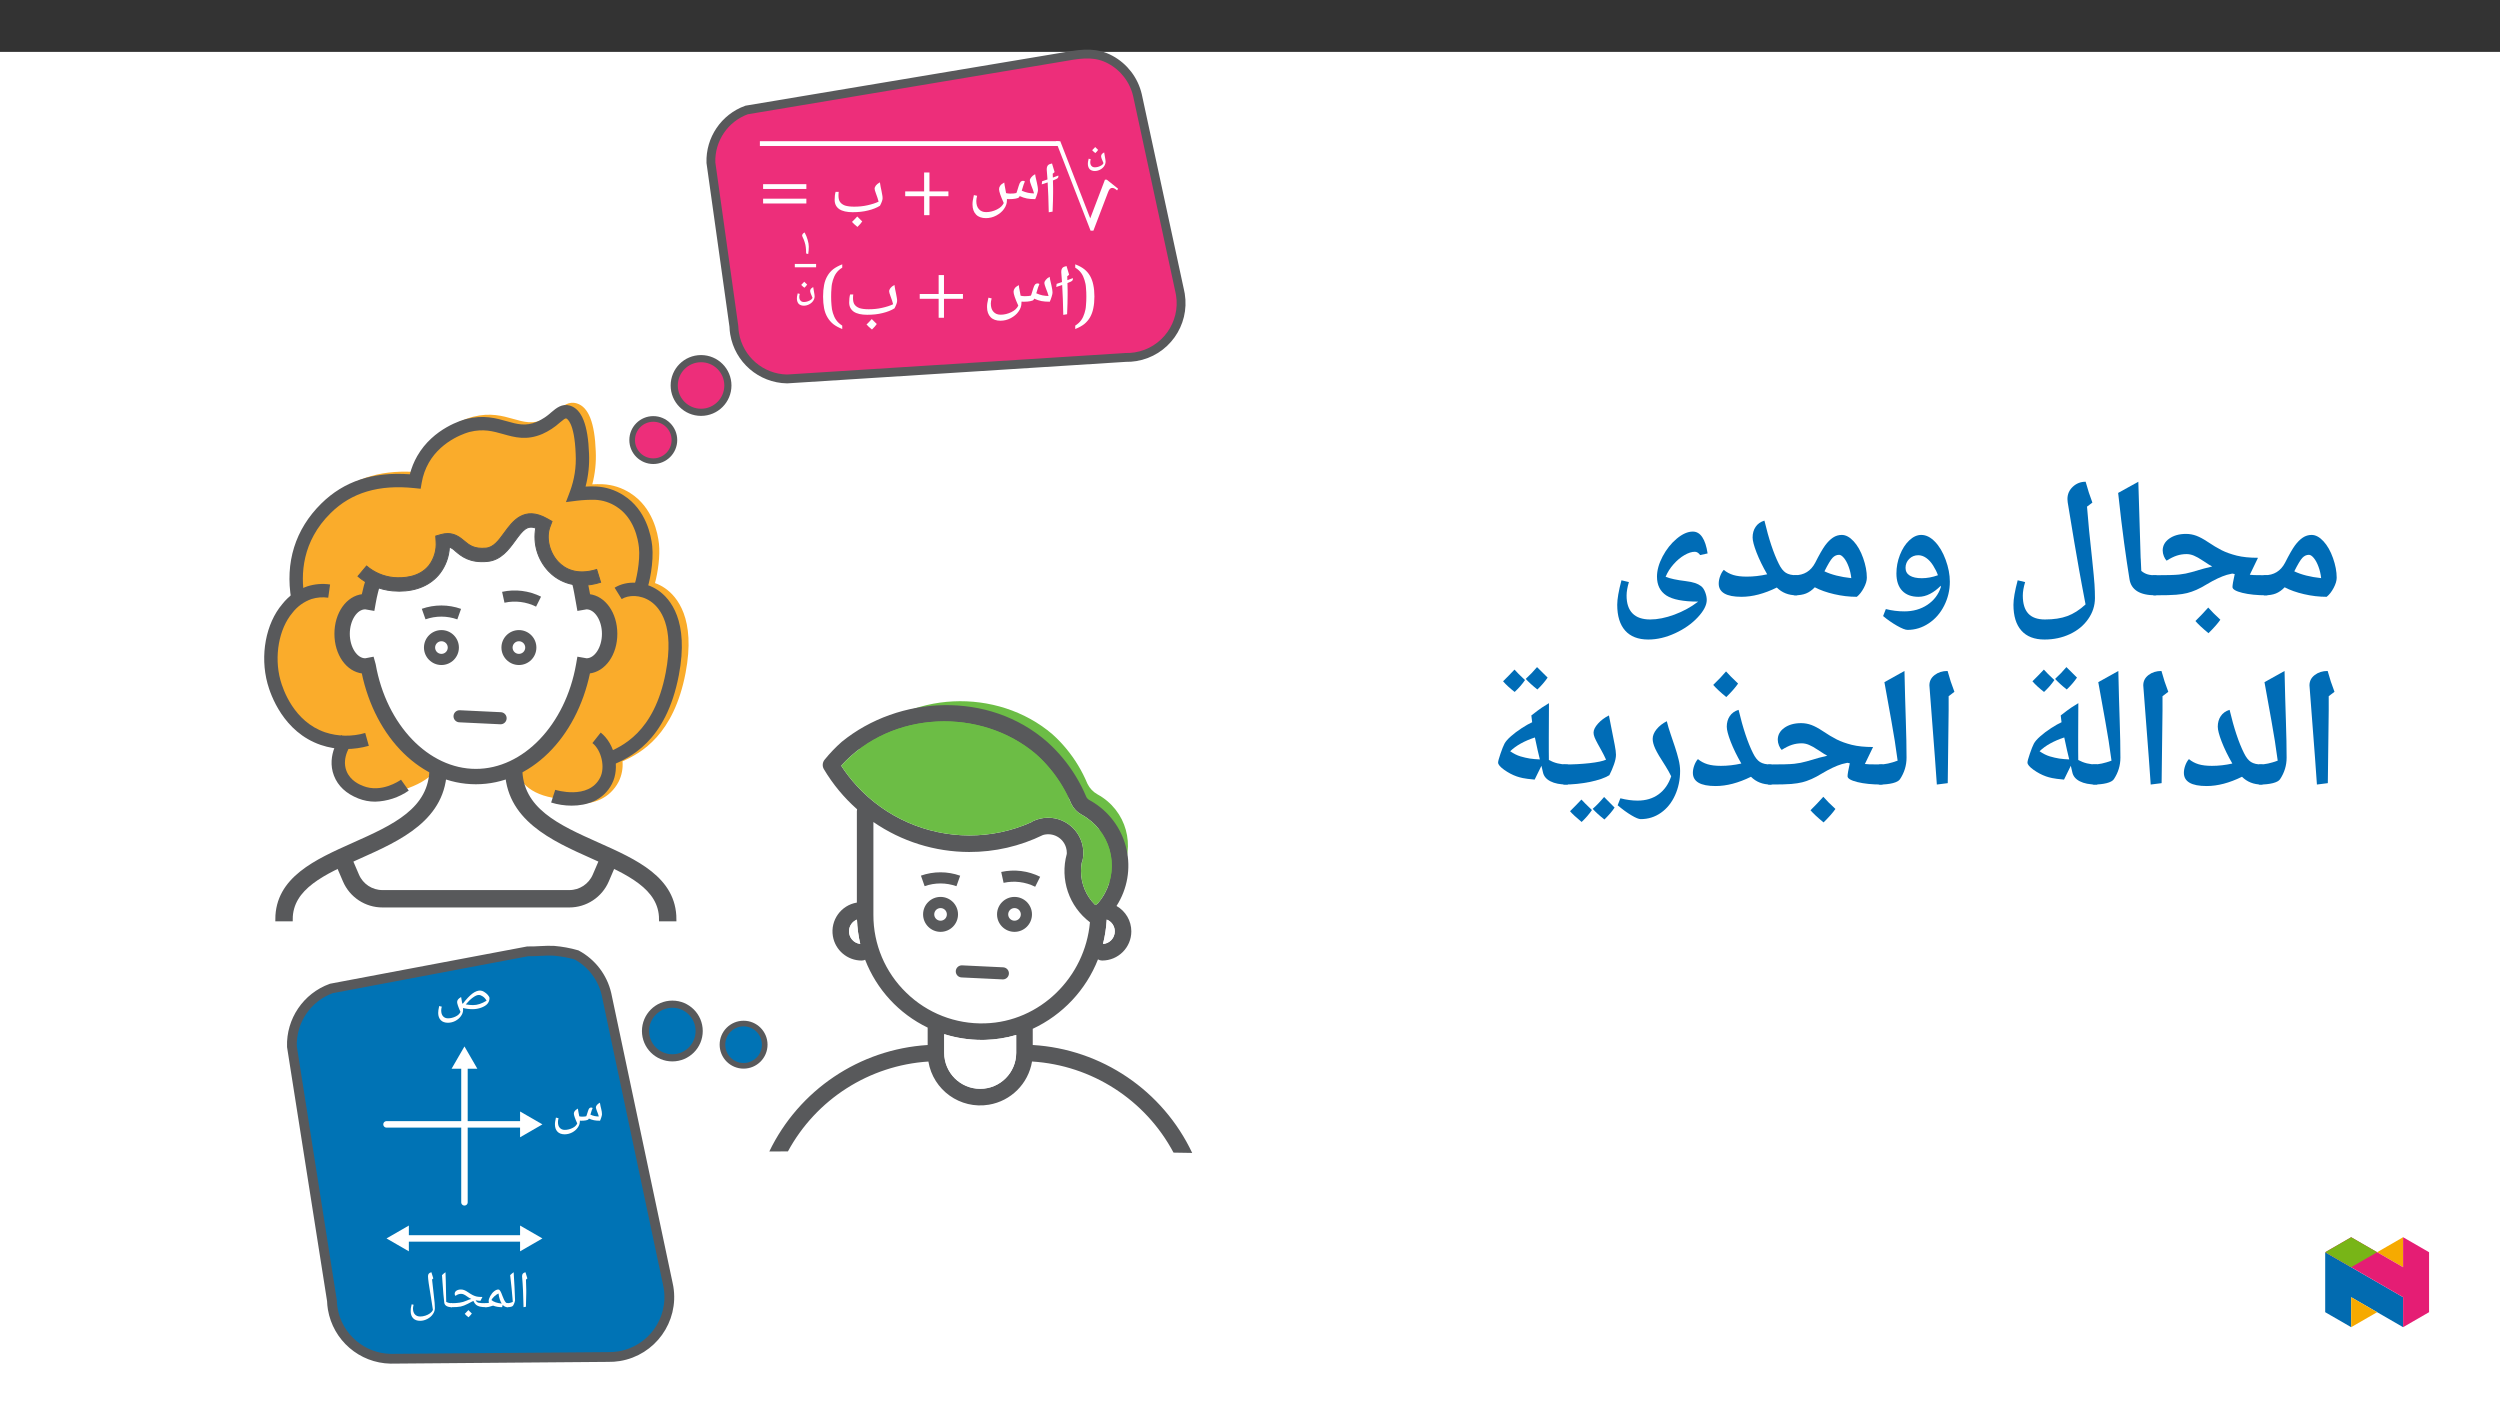 ﻿<?xml version="1.0" encoding="utf-8"?>
<svg xmlns="http://www.w3.org/2000/svg" xmlns:xlink="http://www.w3.org/1999/xlink" viewBox="0 0 960 540" version="1.1">
  <rect x="0" y="0" width="960" height="540" fill="#333333" stroke="none"/>
  <defs>
    <g>
      <symbol overflow="visible" id="glyph0-0">
        <path style="stroke:none;" d="M 3.625 -0.125 L 3.625 -9.812 L -0.156 -9.812 L -0.156 0 L 3.625 0 Z M 2.562 -1.203 L 1.062 -1.203 L 1.062 -8.625 L 2.406 -8.625 L 2.406 -1.203 Z M 2.562 -1.203 " />
      </symbol>
      <symbol overflow="visible" id="glyph0-1">
        <path style="stroke:none;" d="M 4.656 -7.047 C 4.344 -7.328 4.031 -7.625 3.625 -8.062 C 3.344 -7.75 3.031 -7.406 2.453 -6.844 C 2.812 -6.453 3.156 -6.156 3.672 -5.75 C 4.141 -6.188 4.453 -6.531 4.75 -6.984 Z M 3.469 1.141 C 4.141 1.141 4.891 0.953 5.531 0.609 C 6.156 0.281 6.656 -0.156 7.016 -0.672 C 7.375 -1.188 7.609 -1.828 7.609 -2.406 C 7.609 -2.797 7.531 -3.328 7.406 -3.984 C 7.234 -4.875 7.125 -5.469 7.062 -6.016 C 6.5 -5.688 6.281 -5.5 6.141 -5.297 C 6 -5.109 5.891 -4.781 5.891 -4.547 C 5.891 -4.109 6.188 -3.203 6.797 -1.891 C 6.562 -1.391 6.25 -1.109 5.562 -0.781 C 4.891 -0.453 4.188 -0.281 3.5 -0.281 C 2.906 -0.281 2.531 -0.438 2.188 -0.812 C 1.859 -1.188 1.719 -1.625 1.719 -2.297 C 1.719 -2.547 1.766 -2.891 1.891 -3.391 L 1.109 -3.594 C 0.953 -2.953 0.875 -2.594 0.844 -2.359 C 0.828 -2.125 0.797 -1.875 0.797 -1.609 C 0.797 -0.766 1.062 -0.031 1.5 0.438 C 1.953 0.891 2.672 1.141 3.469 1.141 Z M 3.469 1.141 " />
      </symbol>
      <symbol overflow="visible" id="glyph0-2">
        <path style="stroke:none;" d="M 0.922 -7.031 C 0.922 -6.906 0.969 -6.781 1.078 -6.547 C 1.469 -5.766 1.719 -5.156 1.906 -4.5 C 2.125 -3.844 2.266 -3.188 2.328 -2.594 C 2.406 -2 2.453 -1.219 2.469 -0.156 L 3.266 0.047 C 3.422 -1 3.484 -1.891 3.484 -2.797 C 3.484 -3.531 3.344 -4.375 3.062 -5.344 C 2.797 -6.328 2.391 -7.328 1.875 -8.25 C 1.484 -8.016 1.281 -7.859 1.156 -7.672 C 1.031 -7.5 0.922 -7.219 0.922 -7.031 Z M 0.922 -7.031 " />
      </symbol>
      <symbol overflow="visible" id="glyph1-0">
        <path style="stroke:none;" d="M 7.062 0 L 7.062 -19.078 L -0.109 -19.078 L -0.109 0 Z M 5.125 -1.875 L 1.922 -1.875 L 1.922 -17.234 L 5.016 -17.234 L 5.016 -1.875 Z M 5.125 -1.875 " />
      </symbol>
      <symbol overflow="visible" id="glyph1-1">
        <path style="stroke:none;" d="M -1.094 -27.141 L 12.25 7.219 L 13.328 7.219 L 18.969 -7.562 C 19.438 -8.812 19.906 -9.203 20.609 -9.203 C 21.078 -9.203 21.734 -8.891 22.422 -8.25 L 22.812 -8.891 L 18.469 -12.359 L 17.766 -12.359 L 12.078 2.594 L 12.156 2.594 L 0.609 -27.141 Z M -1.094 -27.141 " />
      </symbol>
      <symbol overflow="visible" id="glyph1-2">
        <path style="stroke:none;" d="M 15.922 -5.016 C 16.844 -5.016 17.656 -5.078 18.359 -5.219 C 19.047 -5.359 19.531 -5.516 19.656 -5.766 L 19.891 -6.188 C 20.859 -5.75 21.812 -5.438 22.672 -5.266 C 23.547 -5.109 24.578 -5.016 25.859 -5.016 C 26.109 -5.547 26.359 -6.156 26.578 -6.922 C 26.797 -7.641 26.922 -8.141 26.922 -8.453 C 26.922 -8.875 26.859 -9.344 26.797 -9.812 C 26.688 -10.297 26.609 -10.797 26.5 -11.328 C 26.391 -11.828 26.266 -12.359 26.141 -12.891 C 26 -13.422 25.906 -13.969 25.828 -14.594 C 25.109 -14.203 24.656 -13.828 24.328 -13.391 C 23.984 -13 23.797 -12.578 23.797 -12.156 C 23.797 -11.859 23.984 -11.234 24.344 -10.266 C 24.844 -9.016 25.219 -7.984 25.406 -7.219 C 24.656 -7.219 23.875 -7.312 23.094 -7.453 C 22.375 -7.594 21.531 -7.891 20.688 -8.25 C 21.219 -10.125 21.641 -11.328 21.891 -11.828 C 21.672 -12 21.391 -12.047 21.141 -12.047 C 20.953 -12.047 20.672 -12 20.359 -11.766 C 20.391 -11.797 20.141 -11.547 19.938 -11.156 L 19.906 -11.156 C 19.719 -10.734 19.406 -9.766 18.938 -8.234 C 18.828 -7.859 18.75 -7.594 18.609 -7.359 C 18.125 -7.219 17.297 -7.141 16.266 -7.141 C 15.703 -7.141 15.141 -7.219 14.672 -7.328 L 14.281 -9.453 C 14.141 -10.047 14.062 -10.688 13.969 -11.406 C 13.141 -10.938 12.656 -10.547 12.406 -10.156 C 12.125 -9.766 11.969 -9.312 11.969 -8.844 C 11.969 -7.953 12.578 -6.156 13.781 -3.516 C 13.297 -2.531 12.5 -1.703 11.125 -1.031 C 9.766 -0.359 8.375 -0.031 7 -0.031 C 5.797 -0.031 4.906 -0.422 4.234 -1.172 C 3.547 -1.922 3.234 -2.984 3.234 -4.344 C 3.234 -4.859 3.344 -5.516 3.547 -6.297 L 2.312 -6.578 C 2.094 -5.656 1.953 -4.969 1.891 -4.469 C 1.812 -4.016 1.781 -3.484 1.781 -2.953 C 1.781 -1.281 2.266 0 3.156 0.922 C 4.047 1.844 5.359 2.281 6.938 2.281 C 8.281 2.281 9.656 1.953 10.906 1.281 C 12.156 0.609 13.172 -0.219 13.891 -1.281 C 14.609 -2.281 15 -3.406 15 -4.547 L 15 -5.047 Z M 15.922 -5.016 " />
      </symbol>
      <symbol overflow="visible" id="glyph1-3">
        <path style="stroke:none;" d="M 17.828 -6.141 L 17.828 -7.984 L 10.547 -7.984 L 10.547 -15.25 L 8.5 -15.25 L 8.5 -7.984 L 1.234 -7.984 L 1.234 -6.141 L 8.5 -6.141 L 8.5 1.141 L 10.547 1.141 L 10.547 -6.141 Z M 17.828 -6.141 " />
      </symbol>
      <symbol overflow="visible" id="glyph1-4">
        <path style="stroke:none;" d="M 12.438 3.547 C 11.859 3.016 11.234 2.406 10.516 1.641 C 9.984 2.234 9.344 2.922 8.5 3.734 C 9.031 4.328 9.703 4.938 10.594 5.656 C 11.406 4.859 12.016 4.188 12.438 3.547 Z M 8.75 0 C 10.969 0 12.938 -0.219 14.703 -0.672 C 16.453 -1.094 18.016 -1.703 19.25 -2.484 C 19.891 -3.734 20.25 -4.688 20.25 -5.328 C 20.25 -5.75 20.219 -6.219 20.109 -6.688 C 20.047 -7.172 19.938 -7.672 19.828 -8.203 C 19.75 -8.703 19.641 -9.234 19.5 -9.766 C 19.391 -10.297 19.297 -10.844 19.219 -11.469 C 18.469 -11.047 17.984 -10.656 17.688 -10.266 C 17.375 -9.812 17.188 -9.422 17.188 -9.031 C 17.188 -8.734 17.344 -8.109 17.703 -7.172 C 18.188 -5.906 18.516 -4.875 18.719 -4.047 C 17.547 -3.484 16.062 -3.016 14.422 -2.656 C 12.781 -2.281 11.078 -2.125 9.344 -2.125 C 7.859 -2.125 6.688 -2.281 5.797 -2.562 C 4.906 -2.906 4.328 -3.344 3.906 -3.938 C 3.484 -4.516 3.312 -5.359 3.312 -6.438 C 3.312 -6.672 3.312 -6.922 3.344 -7.25 C 3.375 -7.531 3.375 -7.719 3.406 -7.812 L 2.203 -7.812 C 1.953 -6.922 1.844 -5.891 1.844 -4.734 C 1.844 -3.156 2.453 -1.984 3.625 -1.172 C 4.797 -0.391 6.547 0 8.75 0 Z M 8.75 0 " />
      </symbol>
      <symbol overflow="visible" id="glyph1-5">
        <path style="stroke:none;" d="M 17.844 -8.922 L 17.844 -10.766 L 1.234 -10.766 L 1.234 -8.922 Z M 17.844 -3.344 L 17.844 -5.188 L 1.234 -5.188 L 1.234 -3.344 Z M 17.844 -3.344 " />
      </symbol>
      <symbol overflow="visible" id="glyph1-6">
        <path style="stroke:none;" d="M 5.047 -8.844 C 5.047 -7.719 5.016 -6.641 4.906 -5.547 C 4.859 -4.469 4.656 -3.453 4.344 -2.484 C 4.047 -1.5 3.656 -0.609 3.094 0.188 C 2.516 1 1.75 1.703 0.781 2.312 L 0.781 3.625 C 2.172 3.062 3.312 2.453 4.234 1.734 C 5.156 0.969 5.891 0.109 6.469 -0.891 C 7.031 -1.875 7.469 -3.047 7.719 -4.344 C 8 -5.656 8.141 -7.172 8.141 -8.844 C 8.141 -10.516 8 -12 7.719 -13.297 C 7.469 -14.609 7.031 -15.766 6.469 -16.766 C 5.891 -17.766 5.156 -18.625 4.234 -19.359 C 3.312 -20.078 2.172 -20.688 0.781 -21.219 L 0.781 -19.938 C 1.75 -19.359 2.516 -18.656 3.094 -17.844 C 3.656 -17.047 4.047 -16.156 4.344 -15.172 C 4.656 -14.219 4.859 -13.219 4.906 -12.125 C 5.016 -11.047 5.047 -9.953 5.047 -8.844 Z M 5.047 -8.844 " />
      </symbol>
      <symbol overflow="visible" id="glyph1-7">
        <path style="stroke:none;" d="M 4.578 -8.844 C 4.578 -9.953 4.609 -11.047 4.719 -12.125 C 4.766 -13.219 4.969 -14.219 5.266 -15.172 C 5.578 -16.156 5.969 -17.047 6.531 -17.844 C 7.109 -18.656 7.859 -19.359 8.844 -19.938 L 8.844 -21.219 C 7.469 -20.672 6.297 -20.047 5.391 -19.359 C 4.469 -18.625 3.734 -17.766 3.156 -16.766 C 2.562 -15.766 2.125 -14.609 1.875 -13.297 C 1.625 -12 1.484 -10.516 1.484 -8.844 C 1.484 -7.172 1.625 -5.656 1.875 -4.344 C 2.125 -3.047 2.562 -1.875 3.156 -0.891 C 3.734 0.109 4.469 0.969 5.391 1.734 C 6.297 2.453 7.469 3.062 8.844 3.625 L 8.844 2.312 C 7.859 1.703 7.109 1 6.531 0.188 C 5.969 -0.609 5.578 -1.5 5.266 -2.484 C 4.969 -3.453 4.766 -4.469 4.719 -5.547 C 4.609 -6.641 4.578 -7.719 4.578 -8.844 Z M 4.578 -8.844 " />
      </symbol>
      <symbol overflow="visible" id="glyph2-0">
        <path style="stroke:none;" d="M 7.062 0 L 7.062 -19.078 L -0.109 -19.078 L -0.109 0 Z M 5.125 -1.875 L 1.922 -1.875 L 1.922 -17.234 L 5.016 -17.234 L 5.016 -1.875 Z M 5.125 -1.875 " />
      </symbol>
      <symbol overflow="visible" id="glyph2-1">
        <path style="stroke:none;" d="M 4.469 -9.281 C 4.469 -10.188 4.438 -11.125 4.406 -12.188 C 4.938 -12.406 5.5 -12.609 5.828 -12.781 L 5.766 -12.781 C 6.188 -12.969 6.5 -13.281 6.5 -13.75 L 6.469 -14.078 C 5.969 -13.891 5.219 -13.609 4.375 -13.297 C 4.344 -13.719 4.344 -14.172 4.328 -14.609 L 4.297 -14.75 L 5.047 -15.391 C 4.469 -17.297 4.156 -18.297 4.156 -18.359 C 4.078 -18.484 4.094 -18.609 4.078 -18.719 C 3.344 -18.578 2.797 -18.359 2.484 -18.016 C 2.203 -17.656 2.031 -17.188 2.031 -16.594 L 2.031 -16.234 C 2.141 -15.109 2.234 -13.922 2.312 -12.578 C 1.734 -12.391 1.031 -12.156 0.25 -11.875 L 0.109 -10.688 C 0.922 -10.969 1.734 -11.219 2.375 -11.438 C 2.594 -8.141 2.703 -4.328 2.797 0.031 L 4.266 -0.219 C 4.406 -3.312 4.469 -5.75 4.469 -7.562 Z M 4.469 -9.281 " />
      </symbol>
      <symbol overflow="visible" id="glyph3-0">
        <path style="stroke:none;" d="M 5.094 -0.016 L 5.094 -13.672 L -0.141 -13.672 L -0.141 0 L 5.094 0 Z M 3.672 -1.375 L 1.438 -1.375 L 1.438 -12.312 L 3.531 -12.312 L 3.531 -1.375 Z M 3.672 -1.375 " />
      </symbol>
      <symbol overflow="visible" id="glyph3-1">
        <path style="stroke:none;" d="M 4.953 1.641 C 5.922 1.641 6.938 1.391 7.828 0.922 C 8.719 0.438 9.438 -0.172 9.953 -0.922 C 10.484 -1.656 10.781 -2.453 10.781 -3.266 C 10.781 -3.531 10.75 -3.812 10.75 -4.031 C 11.797 -3.75 13.062 -3.578 14.406 -3.578 C 15.562 -3.578 16.656 -3.766 17.688 -4.141 C 18.719 -4.516 19.609 -5.016 20.125 -5.641 C 20.641 -6.25 20.922 -7 20.922 -7.812 C 20.922 -8.141 20.672 -8.594 20.281 -9.047 C 19.875 -9.5 19.406 -9.906 18.844 -10.234 C 18.281 -10.578 17.703 -10.734 17.297 -10.734 C 16.422 -10.734 15.344 -10.344 14.281 -9.516 C 13.234 -8.703 12.016 -7.438 10.703 -5.703 L 10.672 -5.703 L 10.453 -5.781 C 10.219 -6.953 10.094 -7.734 10.016 -8.25 C 9.344 -7.844 9.031 -7.562 8.828 -7.297 C 8.625 -7.016 8.484 -6.672 8.484 -6.328 C 8.484 -5.703 8.922 -4.422 9.781 -2.531 C 9.438 -1.828 8.922 -1.25 7.953 -0.781 C 6.969 -0.297 5.969 -0.062 5 -0.062 C 4.141 -0.062 3.547 -0.344 3.062 -0.875 C 2.594 -1.422 2.375 -2.156 2.375 -3.125 C 2.375 -3.484 2.453 -3.969 2.594 -4.547 L 1.594 -4.781 C 1.438 -4.062 1.328 -3.547 1.297 -3.203 C 1.25 -2.875 1.219 -2.516 1.219 -2.125 C 1.219 -0.938 1.578 0 2.219 0.656 C 2.844 1.312 3.828 1.641 4.953 1.641 Z M 14.578 -5.141 C 13.766 -5.141 12.812 -5.234 11.812 -5.406 C 12.734 -6.516 13.641 -7.406 14.547 -8.047 C 15.438 -8.688 16.141 -9.031 16.797 -9.031 C 17.328 -9.031 17.797 -8.828 18.375 -8.453 C 18.953 -8.062 19.422 -7.516 19.797 -6.828 C 17.984 -5.719 16.312 -5.141 14.578 -5.141 Z M 14.578 -5.141 " />
      </symbol>
      <symbol overflow="visible" id="glyph3-2">
        <path style="stroke:none;" d="M 11.375 -3.578 C 12.031 -3.578 12.609 -3.625 13.109 -3.719 C 13.609 -3.828 13.984 -3.938 14.078 -4.125 L 14.25 -4.406 C 14.906 -4.109 15.578 -3.891 16.203 -3.766 C 16.812 -3.641 17.547 -3.578 18.531 -3.578 C 18.703 -3.984 18.891 -4.422 19.047 -4.953 C 19.203 -5.484 19.281 -5.844 19.281 -6.062 C 19.281 -6.359 19.25 -6.688 19.203 -7.031 C 19.125 -7.375 19.062 -7.734 18.984 -8.109 C 18.906 -8.469 18.828 -8.844 18.719 -9.219 C 18.625 -9.609 18.562 -10 18.484 -10.516 C 17.891 -10.188 17.578 -9.922 17.328 -9.609 C 17.094 -9.328 16.938 -9 16.938 -8.703 C 16.938 -8.484 17.078 -8.047 17.328 -7.344 C 17.688 -6.453 17.953 -5.719 18.062 -5.203 C 17.609 -5.203 17.047 -5.266 16.5 -5.359 C 15.984 -5.453 15.375 -5.672 14.844 -5.922 C 15.219 -7.25 15.516 -8.109 15.703 -8.469 C 15.516 -8.609 15.281 -8.641 15.094 -8.641 C 14.969 -8.641 14.719 -8.609 14.469 -8.422 C 14.562 -8.469 14.344 -8.281 14.203 -8.016 L 14.172 -7.984 C 14.031 -7.688 13.812 -7 13.469 -5.891 C 13.391 -5.641 13.344 -5.453 13.25 -5.297 C 12.953 -5.203 12.344 -5.141 11.609 -5.141 C 11.219 -5.141 10.812 -5.203 10.562 -5.281 L 10.266 -6.766 C 10.156 -7.188 10.094 -7.656 10.016 -8.25 C 9.344 -7.844 9 -7.562 8.828 -7.297 C 8.625 -7.016 8.484 -6.672 8.484 -6.328 C 8.484 -5.703 8.922 -4.422 9.781 -2.531 C 9.438 -1.828 8.922 -1.25 7.953 -0.781 C 6.969 -0.297 5.969 -0.062 5 -0.062 C 4.141 -0.062 3.547 -0.344 3.062 -0.875 C 2.562 -1.422 2.375 -2.156 2.375 -3.125 C 2.375 -3.484 2.453 -3.969 2.594 -4.547 L 1.594 -4.781 C 1.438 -4.062 1.328 -3.562 1.297 -3.203 C 1.234 -2.891 1.219 -2.516 1.219 -2.125 C 1.219 -0.938 1.578 0 2.219 0.656 C 2.844 1.312 3.828 1.641 4.953 1.641 C 5.922 1.641 6.938 1.391 7.828 0.922 C 8.719 0.438 9.438 -0.156 9.953 -0.922 C 10.484 -1.641 10.781 -2.453 10.781 -3.266 L 10.781 -3.609 Z M 11.375 -3.578 " />
      </symbol>
      <symbol overflow="visible" id="glyph4-0">
        <path style="stroke:none;" d="M 1 0 L 1 -14.281 L 9 -14.281 L 9 0 Z M 1.969 -0.953 L 8.031 -0.953 L 8.031 -13.328 L 1.969 -13.328 Z M 1.969 -0.953 " />
      </symbol>
      <symbol overflow="visible" id="glyph4-1">
        <path style="stroke:none;" d="M 3.141 -6.656 L 3.141 -5.406 C 3.141 -4.125 3.098 -2.379 3.016 -0.172 L 2.094 0 C 2.008 -4.676 1.828 -8.555 1.547 -11.641 L 1.531 -11.891 C 1.531 -12.316 1.633 -12.656 1.844 -12.906 C 2.062 -13.156 2.398 -13.328 2.859 -13.422 C 2.867 -13.336 2.883 -13.258 2.906 -13.188 C 2.926 -13.113 3.145 -12.398 3.562 -11.047 L 3.031 -10.594 L 3.031 -10.484 C 3.102 -9.055 3.141 -7.781 3.141 -6.656 Z M 2.438 -14.391 Z M 2.625 1.031 Z M 2.625 1.031 " />
      </symbol>
      <symbol overflow="visible" id="glyph4-2">
        <path style="stroke:none;" d="M -0.016 0 C -0.141 0 -0.203 -0.055 -0.203 -0.172 L -0.203 -1.359 C -0.203 -1.473 -0.141 -1.531 -0.016 -1.531 C 0.785 -1.531 1.523 -1.703 2.203 -2.047 C 1.922 -5.586 1.582 -9.008 1.188 -12.312 C 1.57 -12.695 2.02 -13.066 2.531 -13.422 C 2.594 -11.984 2.703 -10.098 2.859 -7.766 C 2.973 -5.805 3.039 -4.117 3.062 -2.703 C 3.062 -2.473 2.992 -2.172 2.859 -1.797 C 2.734 -1.422 2.566 -1.051 2.359 -0.688 C 2.117 -0.227 1.328 0 -0.016 0 Z M 1.578 -14.391 Z M 2.406 0.594 Z M 2.406 1.031 Z M 2.406 1.031 " />
      </symbol>
      <symbol overflow="visible" id="glyph4-3">
        <path style="stroke:none;" d="M 0 0 C -0.113 0 -0.172 -0.055 -0.172 -0.172 L -0.172 -1.359 C -0.172 -1.473 -0.113 -1.531 0 -1.531 C 0.445 -1.531 0.883 -1.598 1.312 -1.734 C 1.207 -1.922 1.156 -2.125 1.156 -2.344 C 1.156 -2.895 1.359 -3.539 1.766 -4.281 C 2.172 -5.031 2.66 -5.633 3.234 -6.094 C 3.816 -6.562 4.367 -6.797 4.891 -6.797 C 5.109 -6.797 5.305 -6.664 5.484 -6.406 C 5.672 -6.145 5.848 -5.816 6.016 -5.422 C 6.191 -5.035 6.359 -4.613 6.516 -4.156 C 6.68 -3.707 6.859 -3.285 7.047 -2.891 C 7.234 -2.504 7.43 -2.18 7.641 -1.922 C 7.859 -1.66 8.102 -1.531 8.375 -1.531 C 8.531 -1.531 8.609 -1.457 8.609 -1.312 L 8.609 -0.219 C 8.609 -0.07 8.531 0 8.375 0 C 7.695 0 7.086 -0.289 6.547 -0.875 L 6.312 0 C 5.031 0 3.883 -0.195 2.875 -0.594 L 2.828 -0.594 C 2.18 -0.363 1.656 -0.207 1.25 -0.125 C 0.844 -0.039 0.426 0 0 0 Z M 4.938 -5.266 C 4.438 -5.047 3.906 -4.68 3.344 -4.172 C 2.789 -3.66 2.41 -3.188 2.203 -2.75 C 3.066 -2.02 4.391 -1.566 6.172 -1.391 C 5.891 -1.805 5.633 -2.363 5.406 -3.062 C 5.176 -3.758 5.02 -4.492 4.938 -5.266 Z M 3.891 -7.781 Z M 5.219 0.594 Z M 4.828 1.234 Z M 4.828 1.234 " />
      </symbol>
      <symbol overflow="visible" id="glyph4-4">
        <path style="stroke:none;" d="M 0 0 C -0.113 0 -0.172 -0.055 -0.172 -0.172 L -0.172 -1.359 C -0.172 -1.473 -0.113 -1.531 0 -1.531 C 1.25 -1.531 2.332 -1.598 3.25 -1.734 C 4.164 -1.867 4.992 -2.102 5.734 -2.438 C 6.586 -2.82 7.254 -3.062 7.734 -3.156 C 7.211 -3.395 6.703 -3.703 6.203 -4.078 C 5.68 -4.461 5.242 -4.734 4.891 -4.891 C 4.547 -5.047 4.203 -5.125 3.859 -5.125 C 3.223 -5.125 2.648 -4.961 2.141 -4.641 L 1.672 -4.344 C 1.473 -4.539 1.375 -4.801 1.375 -5.125 C 1.375 -5.625 1.594 -6.023 2.031 -6.328 C 2.477 -6.641 3.066 -6.797 3.797 -6.797 C 4.223 -6.797 4.648 -6.711 5.078 -6.547 C 5.504 -6.379 6.004 -6.098 6.578 -5.703 C 7.273 -5.223 7.863 -4.863 8.344 -4.625 C 8.832 -4.383 9.32 -4.207 9.812 -4.094 C 10.312 -3.977 11.051 -3.922 12.031 -3.922 L 11.266 -2.438 C 10.629 -2.469 10.062 -2.531 9.562 -2.625 L 9.438 -2.609 L 9.516 -2.484 C 9.742 -2.086 10.094 -1.828 10.562 -1.703 C 11.031 -1.586 12.004 -1.531 13.484 -1.531 C 13.598 -1.531 13.656 -1.473 13.656 -1.359 L 13.656 -0.172 C 13.656 -0.055 13.598 0 13.484 0 C 12.492 -0.008 11.691 -0.082 11.078 -0.219 C 10.473 -0.363 9.977 -0.594 9.594 -0.906 C 9.219 -1.219 8.867 -1.711 8.547 -2.391 L 8.031 -2.156 L 6.391 -1.297 C 5.391 -0.773 4.488 -0.426 3.688 -0.25 C 2.883 -0.082 1.656 0 0 0 Z M 6.469 -7.781 Z M 6.375 0.594 Z M 6.375 1.031 Z M 7.969 2.406 C 7.656 2.863 7.223 3.352 6.672 3.875 C 6.098 3.426 5.617 2.988 5.234 2.562 C 5.836 1.977 6.305 1.492 6.641 1.109 C 7.098 1.609 7.539 2.039 7.969 2.406 Z M 6.625 2.562 Z M 6.641 0.906 Z M 6.672 4.078 Z M 6.641 0.609 Z M 6.641 0.609 " />
      </symbol>
      <symbol overflow="visible" id="glyph4-5">
        <path style="stroke:none;" d="M 5.406 -1.359 L 5.406 -0.172 C 5.406 -0.055 5.348 0 5.234 0 C 4.441 0 3.785 -0.148 3.266 -0.453 C 2.754 -0.766 2.469 -1.191 2.406 -1.734 C 2.188 -3.441 1.957 -6.078 1.719 -9.641 L 1.531 -12.312 C 1.895 -12.688 2.344 -13.055 2.875 -13.422 C 2.969 -11.391 3.039 -8.516 3.094 -4.797 L 3.156 -2.047 C 3.781 -1.703 4.473 -1.531 5.234 -1.531 C 5.348 -1.531 5.406 -1.473 5.406 -1.359 Z M 2.266 -14.391 Z M 3.469 1.031 Z M 3.469 1.031 " />
      </symbol>
      <symbol overflow="visible" id="glyph4-6">
        <path style="stroke:none;" d="M 9.906 1.078 L 9.406 -2.156 C 8.844 -5.539 8.469 -7.895 8.281 -9.219 C 8.102 -10.551 8.016 -11.43 8.016 -11.859 C 8.016 -12.305 8.117 -12.648 8.328 -12.891 C 8.535 -13.141 8.867 -13.316 9.328 -13.422 C 9.348 -13.336 9.367 -13.258 9.391 -13.188 C 9.41 -13.113 9.629 -12.398 10.047 -11.047 L 9.578 -10.641 L 9.609 -10.328 L 10.266 -4.391 C 10.523 -2.41 10.656 -0.836 10.656 0.328 C 10.656 1.16 10.395 1.945 9.875 2.688 C 9.363 3.438 8.66 4.047 7.766 4.516 C 6.867 4.992 5.941 5.234 4.984 5.234 C 3.836 5.234 2.945 4.906 2.312 4.25 C 1.676 3.594 1.359 2.664 1.359 1.469 C 1.359 1.094 1.379 0.734 1.422 0.391 C 1.473 0.047 1.582 -0.453 1.75 -1.109 L 2.484 -0.938 C 2.328 -0.352 2.25 0.117 2.25 0.484 C 2.25 1.461 2.492 2.223 2.984 2.766 C 3.473 3.305 4.156 3.578 5.031 3.578 C 5.664 3.578 6.32 3.469 7 3.25 C 7.688 3.031 8.289 2.727 8.812 2.344 C 9.332 1.957 9.695 1.535 9.906 1.078 Z M 7.984 -14.391 Z M 0.672 5.25 Z M 4.594 -9.469 Z M 6.156 6.219 Z M 6.156 6.219 " />
      </symbol>
      <symbol overflow="visible" id="glyph5-0">
        <path style="stroke:none;" d="M 6.125 -46.406 L 32.812 -46.406 L 32.812 0 L 6.125 0 Z M 9.422 -3.297 L 29.516 -3.297 L 29.516 -43.094 L 9.422 -43.094 Z M 9.422 -3.297 " />
      </symbol>
      <symbol overflow="visible" id="glyph5-1">
        <path style="stroke:none;" d="M 0 -0.578 C -0.363 -0.578 -0.547 -0.754 -0.547 -1.109 L -0.547 -7.75 C -0.547 -8.102 -0.363 -8.281 0 -8.281 C 3.551 -8.281 6.164 -9.879 7.844 -13.078 C 9.406 -16.18 10.672 -18.395 11.641 -19.719 C 12.617 -21.039 13.625 -22.047 14.656 -22.734 C 15.695 -23.422 16.82 -23.766 18.031 -23.766 C 19.57 -23.766 21.094 -22.953 22.594 -21.328 C 24.094 -19.703 25.312 -17.555 26.25 -14.891 C 27.195 -12.223 27.672 -9.703 27.672 -7.328 C 27.672 -6.191 27.281 -4.883 26.5 -3.406 C 25.719 -1.938 24.828 -0.801 23.828 0 C 20.93 0 18.031 -0.336 15.125 -1.016 C 12.219 -1.691 9.738 -2.57 7.688 -3.656 C 6.625 -2.551 5.504 -1.758 4.328 -1.281 C 3.16 -0.812 1.719 -0.578 0 -0.578 Z M 21.703 -7.172 C 21.535 -8.734 21.191 -10.207 20.672 -11.594 C 20.16 -12.977 19.566 -14.078 18.891 -14.891 C 18.211 -15.711 17.586 -16.125 17.016 -16.125 C 16.055 -16.125 15.211 -15.734 14.484 -14.953 C 13.754 -14.172 12.723 -12.445 11.391 -9.781 C 14.098 -8.488 17.535 -7.617 21.703 -7.172 Z M 16.062 -28.531 Z M 16.953 3.75 Z M 16.953 3.75 " />
      </symbol>
      <symbol overflow="visible" id="glyph5-2">
        <path style="stroke:none;" d="M 0 -0.578 C -0.363 -0.578 -0.547 -0.754 -0.547 -1.109 L -0.547 -7.75 C -0.547 -8.102 -0.363 -8.281 0 -8.281 C 4.781 -8.281 8.008 -8.367 9.688 -8.547 C 11.375 -8.734 12.969 -9.047 14.469 -9.484 C 18.219 -10.609 20.852 -11.328 22.375 -11.641 L 21.141 -12.344 L 18.828 -13.844 C 17.453 -14.77 16.289 -15.426 15.344 -15.812 C 14.406 -16.207 13.469 -16.406 12.531 -16.406 C 11.238 -16.406 10 -16.211 8.812 -15.828 C 7.633 -15.453 6.316 -14.801 4.859 -13.875 C 4.473 -14.25 4.125 -14.816 3.812 -15.578 C 3.508 -16.336 3.359 -17.07 3.359 -17.781 C 3.359 -19.633 4.203 -21.16 5.891 -22.359 C 7.586 -23.555 9.727 -24.156 12.312 -24.156 C 13.688 -24.156 15.016 -23.914 16.297 -23.438 C 17.578 -22.957 19.02 -22.18 20.625 -21.109 C 22.57 -19.797 24.363 -18.723 26 -17.891 C 27.645 -17.066 29.582 -16.375 31.812 -15.812 C 34.051 -15.258 36.766 -14.984 39.953 -14.984 L 36.812 -8.469 L 38.438 -8.344 L 43.266 -8.281 C 43.617 -8.281 43.797 -8.102 43.797 -7.75 L 43.797 -1.109 C 43.797 -0.754 43.617 -0.578 43.266 -0.578 C 39.598 -0.578 36.492 -0.891 33.953 -1.516 C 31.422 -2.148 30.156 -2.895 30.156 -3.75 C 30.156 -4.508 30.441 -6.172 31.016 -8.734 L 30.062 -8.922 L 28 -8.438 C 25.812 -7.781 23.219 -6.555 20.219 -4.766 C 18.863 -3.93 17.566 -3.238 16.328 -2.688 C 15.086 -2.145 13.895 -1.727 12.75 -1.438 C 11.613 -1.156 10.223 -0.941 8.578 -0.797 C 6.941 -0.648 4.082 -0.578 0 -0.578 Z M 18.797 -28.906 Z M 20.688 3.75 Z M 25.5 8.797 C 24.508 10.234 22.988 11.957 20.938 13.969 C 18.645 12.082 16.973 10.523 15.922 9.297 C 17.629 7.629 19.27 5.906 20.844 4.125 C 21.914 5.375 23.469 6.93 25.5 8.797 Z M 20.844 2.547 Z M 20.938 14.594 Z M 20.844 3.484 Z M 20.938 9.047 Z M 20.938 9.047 " />
      </symbol>
      <symbol overflow="visible" id="glyph5-3">
        <path style="stroke:none;" d="M 19.844 -1.109 C 19.844 -0.754 19.66 -0.578 19.297 -0.578 C 13.305 -0.578 9.977 -2.633 9.312 -6.75 C 8.645 -10.863 7.957 -15.516 7.25 -20.703 C 6.539 -25.898 5.773 -32.297 4.953 -39.891 L 12.703 -44.188 L 13.609 -14.406 L 13.609 -15.047 L 13.844 -9.938 C 14.625 -9.301 15.445 -8.859 16.312 -8.609 C 17.176 -8.367 18.211 -8.25 19.422 -8.25 C 19.703 -8.25 19.844 -8.082 19.844 -7.75 Z M 8.312 -47.359 Z M 11.266 3.75 Z M 11.266 3.75 " />
      </symbol>
      <symbol overflow="visible" id="glyph5-4">
        <path style="stroke:none;" d="M 32.062 2.922 L 30.625 -4.672 C 30.227 -6.68 29.254 -12.191 27.703 -21.203 L 25.203 -36.312 L 25.109 -37.547 C 25.109 -39.41 25.797 -40.984 27.172 -42.266 C 28.547 -43.547 30.188 -44.188 32.094 -44.188 C 32.895 -41.258 33.758 -38.594 34.688 -36.188 L 32.625 -34.625 L 33.422 -25.484 L 34.594 -14.375 C 35.082 -9.738 35.383 -6.531 35.5 -4.75 C 35.613 -2.977 35.672 -1.238 35.672 0.469 C 35.672 3.375 34.805 6.062 33.078 8.531 C 31.359 11.008 29.016 12.941 26.047 14.328 C 23.086 15.711 19.844 16.406 16.312 16.406 C 12.414 16.406 9.453 15.258 7.422 12.969 C 5.391 10.688 4.375 7.379 4.375 3.047 C 4.375 0.867 4.914 -2.258 6 -6.344 L 8.859 -5.656 C 8.266 -3.688 7.969 -1.957 7.969 -0.469 C 7.969 2.613 8.664 4.91 10.062 6.422 C 11.457 7.941 13.594 8.703 16.469 8.703 C 19.852 8.703 22.723 8.266 25.078 7.391 C 27.441 6.523 29.77 5.035 32.062 2.922 Z M 14.953 -31.328 Z M 2.156 16.469 Z M 27.969 -47.359 Z M 20.125 19.578 Z M 20.125 19.578 " />
      </symbol>
      <symbol overflow="visible" id="glyph5-5">
        <path style="stroke:none;" d="M 28.953 -5.812 C 28.953 -2.531 28.223 0.539 26.766 3.406 C 25.316 6.281 23.336 8.547 20.828 10.203 C 18.328 11.867 15.617 12.703 12.703 12.703 C 11.867 12.703 10.504 12.16 8.609 11.078 C 6.723 9.992 4.961 8.766 3.328 7.391 L 4.375 4.703 C 6.688 5.297 9.055 5.594 11.484 5.594 C 14.867 5.594 17.816 4.754 20.328 3.078 C 22.836 1.41 24.566 -0.863 25.516 -3.75 L 25.453 -4.25 C 24.18 -2.938 22.816 -1.898 21.359 -1.141 C 19.898 -0.379 18.422 0 16.922 0 C 14.211 0 12.117 -0.781 10.641 -2.344 C 9.172 -3.914 8.438 -6.117 8.438 -8.953 C 8.438 -11.398 8.883 -13.773 9.781 -16.078 C 10.688 -18.391 11.879 -20.25 13.359 -21.656 C 14.836 -23.062 16.375 -23.766 17.969 -23.766 C 19.801 -23.766 21.551 -22.898 23.219 -21.172 C 24.895 -19.453 26.27 -17.133 27.344 -14.219 C 28.414 -11.301 28.953 -8.5 28.953 -5.812 Z M 16.828 -15.969 C 15.453 -15.969 14.289 -15.492 13.344 -14.547 C 12.406 -13.609 11.938 -12.461 11.938 -11.109 C 11.938 -9.816 12.477 -8.832 13.562 -8.156 C 14.656 -7.477 16.195 -7.141 18.188 -7.141 C 20.176 -7.141 22.238 -7.52 24.375 -8.281 C 23.969 -9.469 23.359 -10.707 22.547 -12 C 21.734 -13.289 20.832 -14.273 19.844 -14.953 C 18.863 -15.629 17.859 -15.969 16.828 -15.969 Z M 17.609 -28.531 Z M 12.562 15.875 Z M 17.297 -42.188 Z M 17.297 -42.188 " />
      </symbol>
      <symbol overflow="visible" id="glyph5-6">
        <path style="stroke:none;" d="M 32.094 -0.578 C 29.039 -0.578 26.52 -1.57 24.531 -3.562 C 19.707 -1.188 15.18 0 10.953 0 C 5.129 0 2.219 -1.691 2.219 -5.078 C 2.219 -5.984 2.398 -6.938 2.766 -7.938 C 3.141 -8.945 3.602 -9.75 4.156 -10.344 C 5.219 -9.457 6.441 -8.801 7.828 -8.375 C 9.211 -7.957 10.93 -7.75 12.984 -7.75 C 15.547 -7.75 18.16 -8.047 20.828 -8.641 C 19.129 -11.578 17.77 -14.359 16.75 -16.984 C 15.738 -19.609 15.234 -21.539 15.234 -22.781 C 15.234 -24.352 15.613 -25.707 16.375 -26.844 C 17.133 -27.988 18.266 -28.797 19.766 -29.266 C 21.441 -22.211 23.285 -16.676 25.297 -12.656 C 26.098 -11.008 26.992 -9.867 27.984 -9.234 C 28.984 -8.598 30.352 -8.281 32.094 -8.281 C 32.445 -8.281 32.625 -8.102 32.625 -7.75 L 32.625 -1.109 C 32.625 -0.754 32.445 -0.578 32.094 -0.578 Z M 14.656 -34.031 Z M 15.516 3.75 Z M 15.516 3.75 " />
      </symbol>
      <symbol overflow="visible" id="glyph5-7">
        <path style="stroke:none;" d="M 38.781 1.203 C 38.781 3.191 37.633 5.41 35.344 7.859 C 33.062 10.316 30.172 12.352 26.672 13.969 C 23.172 15.594 19.727 16.406 16.344 16.406 C 12.445 16.406 9.484 15.258 7.453 12.969 C 5.422 10.688 4.406 7.379 4.406 3.047 C 4.406 0.867 4.945 -2.258 6.031 -6.344 L 8.891 -5.656 C 8.297 -3.688 8 -1.957 8 -0.469 C 8 2.551 8.758 4.832 10.281 6.375 C 11.801 7.926 14.066 8.703 17.078 8.703 C 19.91 8.703 23.004 8.082 26.359 6.844 C 29.711 5.602 32.754 3.938 35.484 1.844 C 29.742 1.844 25.672 1.055 23.266 -0.516 C 20.867 -2.098 19.672 -4.508 19.672 -7.75 C 19.672 -10.176 20.395 -12.766 21.844 -15.516 C 23.301 -18.266 25.113 -20.539 27.281 -22.344 C 29.445 -24.145 31.492 -25.047 33.422 -25.047 C 34.898 -25.047 36.113 -24.332 37.062 -22.906 C 38.02 -21.488 38.703 -19.406 39.109 -16.656 L 36.25 -16.031 C 35.633 -16.875 34.957 -17.297 34.219 -17.297 C 33.031 -17.297 31.695 -16.867 30.219 -16.016 C 28.738 -15.16 27.344 -13.988 26.031 -12.5 C 24.719 -11.02 23.703 -9.414 22.984 -7.688 C 24.711 -6.988 27.281 -6.438 30.688 -6.031 C 32.188 -5.844 33.379 -5.598 34.266 -5.297 C 35.16 -5.004 35.938 -4.609 36.594 -4.109 C 37.25 -3.609 37.773 -2.832 38.172 -1.781 C 38.578 -0.738 38.781 0.254 38.781 1.203 Z M 13.969 -20.125 Z M 2.188 16.469 Z M 16.344 19.578 Z M 16.344 19.578 " />
      </symbol>
      <symbol overflow="visible" id="glyph5-8">
        <path style="stroke:none;" d="M 12.375 -29.047 L 12.031 -1.109 L 7.844 -0.578 L 7.109 -10.891 L 4.984 -38.656 C 4.984 -40.281 5.66 -41.609 7.016 -42.641 C 8.367 -43.672 10.02 -44.188 11.969 -44.188 C 12.707 -41.445 13.582 -38.781 14.594 -36.188 L 12.375 -34.5 Z M 9.203 -47.359 Z M 9.812 3.75 Z M 9.812 3.75 " />
      </symbol>
      <symbol overflow="visible" id="glyph5-9">
        <path style="stroke:none;" d="M 1.781 -39.891 L 9.484 -44.188 C 9.641 -37.031 9.812 -30.688 10 -25.156 C 10.188 -19.625 10.281 -14.867 10.281 -10.891 C 10.281 -7.898 9.438 -5.141 7.75 -2.609 C 7.32 -1.973 6.398 -1.473 4.984 -1.109 C 3.566 -0.754 1.906 -0.578 0 -0.578 C -0.363 -0.578 -0.547 -0.754 -0.547 -1.109 L -0.547 -7.75 C -0.547 -8.102 -0.363 -8.281 0 -8.281 C 1.945 -8.281 4.234 -8.77 6.859 -9.75 C 6.516 -12.301 6.148 -14.828 5.766 -17.328 C 5.391 -19.828 4.062 -27.348 1.781 -39.891 Z M 5.141 -47.359 Z M 7.484 3.75 Z M 7.484 3.75 " />
      </symbol>
      <symbol overflow="visible" id="glyph5-10">
        <path style="stroke:none;" d="M 21.438 -2.469 C 19.32 -2.664 17.801 -2.863 16.875 -3.062 C 15.957 -3.258 15.16 -3.477 14.484 -3.719 C 12.879 -4.289 11.297 -5.129 9.734 -6.234 C 8.18 -7.348 7.406 -8.273 7.406 -9.016 C 7.406 -9.504 7.707 -10.629 8.312 -12.391 C 8.914 -14.16 9.43 -15.457 9.859 -16.281 C 10.297 -17.102 11.117 -18.047 12.328 -19.109 C 13.535 -20.18 14.922 -21.223 16.484 -22.234 C 18.055 -23.254 19.391 -24.008 20.484 -24.5 L 20.172 -27.109 C 22.016 -28.547 23.379 -29.562 24.266 -30.156 C 25.148 -30.75 26.039 -31.305 26.938 -31.828 L 26.875 -18.859 L 26.875 -13.672 L 26.906 -10 C 29.02 -8.852 31.332 -8.281 33.844 -8.281 C 34.207 -8.281 34.391 -8.102 34.391 -7.75 L 34.391 -1.109 C 34.391 -0.754 34.207 -0.578 33.844 -0.578 C 31.227 -0.578 29.109 -0.992 27.484 -1.828 C 25.867 -2.66 24.91 -3.836 24.609 -5.359 L 24.047 -7.781 Z M 12.047 -13.359 C 13.398 -12.43 14.711 -11.773 15.984 -11.391 C 17.254 -11.016 18.453 -10.738 19.578 -10.562 C 20.711 -10.395 22 -10.281 23.438 -10.219 C 22.906 -12.289 22.27 -15.102 21.531 -18.656 C 17.445 -17.301 14.285 -15.535 12.047 -13.359 Z M 18.047 -35.953 Z M 22.844 3.75 Z M 17.734 -40.688 C 16.648 -39.102 15.328 -37.582 13.766 -36.125 C 11.898 -37.582 10.414 -38.945 9.312 -40.219 L 11.641 -42.562 L 13.703 -44.719 C 14.504 -43.789 15.848 -42.445 17.734 -40.688 Z M 26.422 -41.641 C 25.297 -40.016 23.984 -38.492 22.484 -37.078 C 20.691 -38.492 19.203 -39.848 18.016 -41.141 C 19.598 -42.598 21.047 -44.109 22.359 -45.672 C 23.141 -44.848 24.492 -43.504 26.422 -41.641 Z M 17.922 -47.266 Z M 17.891 -36.125 Z M 17.891 -36.125 " />
      </symbol>
      <symbol overflow="visible" id="glyph5-11">
        <path style="stroke:none;" d="M 32.094 -0.578 C 29.039 -0.578 26.52 -1.57 24.531 -3.562 C 19.707 -1.188 15.18 0 10.953 0 C 5.129 0 2.219 -1.691 2.219 -5.078 C 2.219 -5.984 2.398 -6.938 2.766 -7.938 C 3.141 -8.945 3.602 -9.75 4.156 -10.344 C 5.219 -9.457 6.441 -8.801 7.828 -8.375 C 9.211 -7.957 10.93 -7.75 12.984 -7.75 C 15.547 -7.75 18.16 -8.047 20.828 -8.641 C 19.129 -11.578 17.77 -14.359 16.75 -16.984 C 15.738 -19.609 15.234 -21.539 15.234 -22.781 C 15.234 -24.352 15.613 -25.707 16.375 -26.844 C 17.133 -27.988 18.266 -28.797 19.766 -29.266 C 21.441 -22.211 23.285 -16.676 25.297 -12.656 C 26.098 -11.008 26.992 -9.867 27.984 -9.234 C 28.984 -8.598 30.352 -8.281 32.094 -8.281 C 32.445 -8.281 32.625 -8.102 32.625 -7.75 L 32.625 -1.109 C 32.625 -0.754 32.445 -0.578 32.094 -0.578 Z M 14.656 -34.031 Z M 15.516 3.75 Z M 19.578 -39.344 C 18.547 -37.844 17.035 -36.117 15.047 -34.172 C 12.91 -35.898 11.238 -37.453 10.031 -38.828 C 12.02 -40.754 13.66 -42.484 14.953 -44.016 C 15.879 -42.953 17.422 -41.395 19.578 -39.344 Z M 15.047 -33.531 Z M 14.984 -45.594 Z M 14.984 -45.594 " />
      </symbol>
      <symbol overflow="visible" id="glyph5-12">
        <path style="stroke:none;" d="M 6.641 12.703 C 5.891 12.703 4.695 12.211 3.062 11.234 C 1.426 10.266 -0.332 8.984 -2.219 7.391 L -1.172 4.703 C 1.148 5.297 3.348 5.594 5.422 5.594 C 8.617 5.594 11.316 4.785 13.516 3.172 C 15.723 1.566 17.332 -0.738 18.344 -3.75 C 17.688 -5.102 16.945 -6.426 16.125 -7.719 C 14.176 -10.695 12.875 -12.906 12.219 -14.344 C 11.562 -15.781 11.234 -17.031 11.234 -18.094 C 11.234 -19.344 11.734 -20.582 12.734 -21.812 C 13.742 -23.051 15.051 -24.078 16.656 -24.891 C 17.062 -23.234 17.555 -21.566 18.141 -19.891 C 18.723 -18.223 19.281 -16.57 19.812 -14.938 C 20.352 -13.312 20.812 -11.727 21.188 -10.188 C 21.57 -8.645 21.766 -7.188 21.766 -5.812 C 21.766 -2.406 21.113 0.719 19.812 3.562 C 18.52 6.414 16.719 8.648 14.406 10.266 C 12.102 11.891 9.516 12.703 6.641 12.703 Z M 12.766 -29.641 Z M 6.797 15.875 Z M 6.797 15.875 " />
      </symbol>
      <symbol overflow="visible" id="glyph5-13">
        <path style="stroke:none;" d="M 0 -0.578 C -0.363 -0.578 -0.547 -0.754 -0.547 -1.109 L -0.547 -7.75 C -0.547 -8.102 -0.363 -8.281 0 -8.281 C 3.406 -8.281 6.625 -8.445 9.656 -8.781 C 12.695 -9.125 14.82 -9.57 16.031 -10.125 C 15.457 -11.395 14.883 -12.539 14.312 -13.562 C 13.738 -14.594 13.223 -15.523 12.766 -16.359 C 12.316 -17.191 11.945 -17.945 11.656 -18.625 C 11.375 -19.301 11.234 -19.926 11.234 -20.5 C 11.234 -21.539 11.805 -22.703 12.953 -23.984 C 14.109 -25.266 15.504 -26.305 17.141 -27.109 L 17.969 -22.859 C 18.582 -19.805 19.047 -17.453 19.359 -15.797 C 19.68 -14.148 19.844 -12.883 19.844 -12 C 19.844 -11 19.594 -9.781 19.094 -8.344 C 18.594 -6.906 17.992 -5.508 17.297 -4.156 C 15.516 -3.082 12.992 -2.219 9.734 -1.562 C 6.484 -0.906 3.238 -0.578 0 -0.578 Z M 12.5 -31.859 Z M 11.422 3.75 Z M 10.609 9.219 C 9.535 10.801 8.219 12.328 6.656 13.797 C 4.551 12.055 3.066 10.68 2.203 9.672 L 4.516 7.344 L 6.578 5.188 C 7.148 5.844 8.492 7.188 10.609 9.219 Z M 19.312 8.266 C 18.445 9.617 17.145 11.145 15.406 12.844 C 13.477 11.332 11.977 9.969 10.906 8.75 C 12.281 7.562 13.738 6.047 15.281 4.203 C 15.531 4.484 16.875 5.836 19.312 8.266 Z M 10.969 4.203 Z M 10.938 14.422 Z M 10.938 9.344 Z M 10.938 9.344 " />
      </symbol>
    </g>
    <clipPath id="clip1">
      <path d="M 224 0 L 457.801 0 L 457.801 194 L 224 194 Z M 224 0 " />
    </clipPath>
    <clipPath id="clip2">
      <path d="M 101.449 273 L 193 273 L 193 375 L 101.449 375 Z M 101.449 273 " />
    </clipPath>
    <clipPath id="clip3">
      <path d="M 101.449 224 L 142 224 L 142 288 L 101.449 288 Z M 101.449 224 " />
    </clipPath>
    <clipPath id="clip4">
      <path d="M 295 270 L 457.801 270 L 457.801 443 L 295 443 Z M 295 270 " />
    </clipPath>
    <clipPath id="clip5">
      <path d="M 101.449 311 L 311 311 L 311 523.641 L 101.449 523.641 Z M 101.449 311 " />
    </clipPath>
    <clipPath id="clip6">
      <path d="M 892.875 480 L 923 480 L 923 509.637 L 892.875 509.637 Z M 892.875 480 " />
    </clipPath>
    <clipPath id="clip7">
      <path d="M 902 498 L 913 498 L 913 509.637 L 902 509.637 Z M 902 498 " />
    </clipPath>
    <clipPath id="clip8">
      <path d="M 912 475.094 L 923 475.094 L 923 487 L 912 487 Z M 912 475.094 " />
    </clipPath>
    <clipPath id="clip9">
      <path d="M 892.875 475.094 L 932.762 475.094 L 932.762 509.637 L 892.875 509.637 Z M 892.875 475.094 " />
    </clipPath>
    <clipPath id="clip10">
      <path d="M 892.875 475.094 L 913 475.094 L 913 487 L 892.875 487 Z M 892.875 475.094 " />
    </clipPath>
  </defs>
  <g id="surface1">
    <path style=" stroke:none;fill-rule:nonzero;fill:rgb(100%,100%,100%);fill-opacity:1;" d="M 0 559.926 L 960 559.926 L 960 19.926 L 0 19.926 Z M 0 559.926 " />
    <path style=" stroke:none;fill-rule:nonzero;fill:rgb(92.899%,17.999%,47.8%);fill-opacity:1;" d="M 426.391 22.699 C 431.633 25.535 435.41 30.477 436.773 36.277 L 452.988 111.426 C 453.098 111.883 453.191 112.348 453.266 112.809 C 455.133 124.172 447.434 134.895 436.07 136.758 C 434.812 136.965 433.539 137.055 432.27 137.027 L 302.215 145.289 C 292.199 145.09 283.746 137.789 282.086 127.91 C 281.93 126.984 272.988 62.227 272.988 62.227 C 272.703 53.234 278.23 45.078 286.688 42.008 L 409.344 21.453 C 418.207 21.363 421.152 19.867 426.391 22.699 " />
    <g clip-path="url(#clip1)" clip-rule="nonzero">
      <path style="fill:none;stroke-width:4;stroke-linecap:butt;stroke-linejoin:miter;stroke:rgb(34.499%,34.9%,35.699%);stroke-opacity:1;stroke-miterlimit:10;" d="M -0.001 -0.001 C 6.166 -3.333 10.61 -9.146 12.214 -15.975 L 31.29 -104.385 C 31.419 -104.923 31.529 -105.47 31.617 -106.012 C 33.813 -119.376 24.755 -131.991 11.387 -134.188 C 9.907 -134.431 8.413 -134.537 6.915 -134.505 L -146.09 -144.224 C -157.869 -143.99 -167.818 -135.401 -169.771 -123.778 C -169.955 -122.68 -170.065 -121.568 -170.098 -120.456 L -180.474 -46.504 C -180.81 -35.925 -174.307 -26.329 -164.358 -22.717 L -20.056 1.465 C -12.023 2.936 -6.164 3.331 -0.001 -0.001 Z M -0.001 -0.001 " transform="matrix(0.85,0,0,-0.85,426.392,22.925)" />
    </g>
    <path style=" stroke:none;fill-rule:nonzero;fill:rgb(100%,100%,100%);fill-opacity:1;" d="M 199.824 293.953 C 199.824 293.953 174.848 302.562 166.234 293.09 C 166.234 293.09 171.402 304.285 159.344 314.621 C 147.285 324.957 114.824 332.188 109.094 350.793 L 254.676 350.793 C 254.676 350.793 253.219 337.012 239.438 330.984 C 225.66 324.957 207.574 321.512 199.824 304.285 Z M 199.824 293.953 " />
    <path style=" stroke:none;fill-rule:nonzero;fill:rgb(100%,100%,100%);fill-opacity:1;" d="M 182.598 196.629 C 212.562 196.629 236.855 219.188 236.855 247.012 C 236.855 274.84 212.562 297.395 182.598 297.395 C 152.633 297.395 128.34 274.84 128.34 247.012 C 128.34 219.188 152.633 196.629 182.598 196.629 " />
    <path style=" stroke:none;fill-rule:nonzero;fill:rgb(92.899%,17.999%,47.8%);fill-opacity:1;" d="M 160.215 181.285 L 158.707 182.059 C 159.125 182.082 159.543 182.094 159.969 182.125 C 160.039 181.844 160.133 181.566 160.215 181.285 " />
    <path style=" stroke:none;fill-rule:nonzero;fill:rgb(98%,67.499%,16.899%);fill-opacity:1;" d="M 255.32 225.84 C 254.141 225.031 252.863 224.383 251.516 223.898 C 252.629 219.789 253.535 213.539 253.043 208.828 C 252.617 204.812 250.703 194.883 242.078 189.379 C 238.875 187.297 235.172 186.109 231.355 185.941 C 230.035 185.887 228.66 185.918 227.441 185.98 C 228.523 181.852 228.973 177.582 228.773 173.32 C 228.371 162.312 225.996 156.289 221.512 154.914 C 218.414 153.965 216.215 155.828 214.273 157.473 C 212.664 158.953 210.832 160.164 208.844 161.066 C 204.449 162.941 201.246 162.043 197.188 160.895 C 193.004 159.711 188.258 158.371 181.668 160.027 C 180.387 160.348 168.973 163.48 162.801 174.266 C 161.695 176.207 160.828 178.277 160.211 180.426 L 158.707 181.199 C 145.133 180.48 134.398 184.18 125.969 192.492 C 116.324 202.004 112.293 214.195 114.223 227.82 C 113.043 228.824 111.957 229.93 110.977 231.125 C 104.641 238.578 102.363 250.836 105.309 261.625 C 106.473 265.906 111.387 280.254 125.727 285.188 C 127.422 285.77 129.172 286.191 130.945 286.453 C 129.609 289.84 129.57 293.598 130.832 297.012 C 132.363 300.961 135.496 303.898 140.156 305.738 C 142.395 306.629 145.219 305.148 147.289 305.148 C 147.289 305.148 162.191 302.891 167.227 295.766 C 162.973 293.309 157.586 286.371 154.48 282.059 C 149.684 275.398 144.492 268.746 142.066 260.789 C 141.676 259.598 141.613 258.324 141.879 257.098 C 141.789 256.895 141.695 256.691 141.629 256.488 C 136.148 254.777 132.113 250.582 132.312 244.305 C 132.375 240.855 133.355 237.48 135.156 234.535 C 136.277 232.949 137.488 231.426 138.789 229.98 C 139.039 229.652 139.312 229.336 139.602 229.039 C 139.719 223.785 146.242 220.902 150.566 223.391 C 151.434 223.891 152.41 224.988 153.324 225.59 C 153.301 225.5 153.41 225.414 153.75 225.336 C 156.152 224.848 158.508 224.141 160.781 223.227 C 162.914 222.309 166.238 221.148 167.75 219.344 C 167.793 219.293 167.828 219.254 167.863 219.215 C 167.828 219.086 167.816 218.949 167.824 218.816 C 167.852 217.461 167.645 216.082 167.543 214.734 C 166.93 206.582 177.879 205.578 181.199 211.574 C 181.461 211.793 181.711 212.027 181.945 212.273 C 184.051 214.535 191.453 208.992 193.207 207.617 C 193.715 207.219 194.262 206.867 194.832 206.566 C 194.875 206.227 194.938 205.895 195.02 205.566 C 195.262 202.129 197.602 198.867 202.035 198.867 C 207.676 198.867 209.918 204.113 208.789 208.312 C 208.738 208.945 208.617 209.57 208.426 210.176 C 208.52 210.676 208.566 211.184 208.566 211.695 C 209.648 212.871 210.32 214.363 210.484 215.953 L 213.156 218.391 C 215.715 221.129 219.094 222.957 222.781 223.602 C 223.188 225.215 223.684 227.961 224.02 229.871 C 231.938 230.117 235.289 237.277 234.09 243.406 C 233.988 245.562 233.332 247.656 232.18 249.484 C 230.973 253.238 227.672 255.93 223.754 256.367 C 220.688 270.922 209.027 289.68 198.641 296.746 C 200.684 302.551 207.574 307.441 221.355 306.871 L 220.844 308.395 C 221.266 308.434 221.68 308.473 222.121 308.504 C 227.785 308.898 234.215 306.629 237.574 300.141 C 238.762 297.723 239.273 295.027 239.051 292.34 C 246.277 289.133 258.707 282.18 263.262 258.406 C 267.25 237.547 260 229.047 255.32 225.84 " />
    <path style=" stroke:none;fill-rule:nonzero;fill:rgb(34.499%,34.9%,35.699%);fill-opacity:1;" d="M 182.734 300.77 C 162.125 300.77 144.492 283.398 139.25 258.242 C 133.316 257.598 128.805 251.305 128.805 243.383 C 128.805 235.461 133.32 229.168 139.258 228.527 C 139.762 226.129 140.406 223.762 141.188 221.441 L 146.047 223.09 C 145.109 225.879 144.383 228.734 143.879 231.637 L 143.434 234.148 L 140.605 233.66 C 140.492 233.633 140.375 233.613 140.254 233.602 C 136.832 233.602 133.938 238.082 133.938 243.383 C 133.938 248.688 136.832 253.168 140.262 253.168 C 140.383 253.156 140.5 253.133 140.617 253.105 L 143.18 252.613 L 143.879 255.133 C 148.016 278.605 164.359 295.641 182.734 295.641 C 201.113 295.641 217.457 278.605 221.594 255.133 L 222.035 252.609 L 224.559 253.051 C 224.777 253.102 224.996 253.141 225.215 253.168 C 228.641 253.168 231.535 248.688 231.535 243.383 C 231.535 238.082 228.641 233.602 225.211 233.602 C 225.094 233.613 224.98 233.633 224.867 233.66 L 224.551 233.719 L 222.035 234.148 L 221.512 231.184 C 221.152 229.133 220.551 225.707 220.098 224.07 L 225.039 222.699 C 225.438 224.133 225.887 226.484 226.254 228.531 C 232.172 229.195 236.668 235.48 236.668 243.383 C 236.668 251.305 232.156 257.598 226.219 258.242 C 220.977 283.398 203.344 300.77 182.734 300.77 " />
    <path style="fill:none;stroke-width:0.91;stroke-linecap:round;stroke-linejoin:miter;stroke:rgb(34.499%,34.9%,35.699%);stroke-opacity:1;stroke-miterlimit:10;" d="M -0.002 0.002 C -24.249 0.002 -44.993 20.439 -51.16 50.034 C -58.141 50.792 -63.449 58.196 -63.449 67.516 C -63.449 76.836 -58.136 84.239 -51.151 84.993 C -50.558 87.814 -49.8 90.599 -48.881 93.329 L -43.164 91.39 C -44.267 88.109 -45.122 84.749 -45.715 81.335 L -46.238 78.38 L -49.566 78.954 C -49.699 78.986 -49.837 79.009 -49.979 79.023 C -54.005 79.023 -57.41 73.752 -57.41 67.516 C -57.41 61.275 -54.005 56.004 -49.97 56.004 C -49.828 56.018 -49.69 56.045 -49.552 56.077 L -46.537 56.656 L -45.715 53.692 C -40.848 26.077 -21.62 6.036 -0.002 6.036 C 21.62 6.036 40.848 26.077 45.715 53.692 L 46.234 56.661 L 49.203 56.142 C 49.46 56.082 49.717 56.036 49.975 56.004 C 54.005 56.004 57.41 61.275 57.41 67.516 C 57.41 73.752 54.005 79.023 49.97 79.023 C 49.832 79.009 49.699 78.986 49.566 78.954 L 49.194 78.885 L 46.234 78.38 L 45.618 81.868 C 45.195 84.28 44.488 88.311 43.955 90.236 L 49.768 91.849 C 50.237 90.163 50.765 87.396 51.197 84.988 C 58.16 84.207 63.449 76.813 63.449 67.516 C 63.449 58.196 58.141 50.792 51.156 50.034 C 44.989 20.439 24.244 0.002 -0.002 0.002 Z M -0.002 0.002 " transform="matrix(0.85,0,0,-0.85,182.736,300.771)" />
    <path style=" stroke:none;fill-rule:nonzero;fill:rgb(34.499%,34.9%,35.699%);fill-opacity:1;" d="M 111.629 353.027 L 106.496 353.027 C 106.496 337.414 121.418 330.75 135.848 324.305 C 151.191 317.449 165.684 310.973 165.684 294.93 L 170.816 294.93 C 170.816 314.301 153.348 322.105 137.938 328.988 C 124.41 335.035 111.629 340.742 111.629 353.027 " />
    <g clip-path="url(#clip2)" clip-rule="nonzero">
      <path style="fill:none;stroke-width:1.82;stroke-linecap:round;stroke-linejoin:miter;stroke:rgb(34.499%,34.9%,35.699%);stroke-opacity:1;stroke-miterlimit:10;" d="M -0.001 0.002 L -6.04 0.002 C -6.04 18.37 11.515 26.21 28.491 33.793 C 46.543 41.858 63.592 49.478 63.592 68.352 L 69.631 68.352 C 69.631 45.562 49.079 36.38 30.95 28.283 C 15.035 21.169 -0.001 14.455 -0.001 0.002 Z M -0.001 0.002 " transform="matrix(0.85,0,0,-0.85,111.63,353.029)" />
    </g>
    <path style=" stroke:none;fill-rule:nonzero;fill:rgb(34.499%,34.9%,35.699%);fill-opacity:1;" d="M 258.973 353.027 L 253.844 353.027 C 253.844 340.742 241.062 335.035 227.535 328.988 C 212.125 322.105 194.656 314.301 194.656 294.93 L 199.789 294.93 C 199.789 310.973 214.285 317.449 229.625 324.305 C 244.055 330.75 258.973 337.414 258.973 353.027 " />
    <path style="fill:none;stroke-width:1.82;stroke-linecap:round;stroke-linejoin:miter;stroke:rgb(34.499%,34.9%,35.699%);stroke-opacity:1;stroke-miterlimit:10;" d="M -0.002 0.002 L -6.036 0.002 C -6.036 14.455 -21.072 21.169 -36.987 28.283 C -55.116 36.38 -75.668 45.562 -75.668 68.352 L -69.629 68.352 C -69.629 49.478 -52.575 41.858 -34.528 33.793 C -17.552 26.21 -0.002 18.37 -0.002 0.002 Z M -0.002 0.002 " transform="matrix(0.85,0,0,-0.85,258.974,353.029)" />
    <path style=" stroke:none;fill-rule:nonzero;fill:rgb(34.499%,34.9%,35.699%);fill-opacity:1;" d="M 218.613 347.691 L 146.859 347.691 C 140.57 347.695 134.887 343.949 132.414 338.172 L 128.98 330.172 L 133.699 328.152 L 137.129 336.148 C 138.797 340.043 142.625 342.566 146.859 342.562 L 218.613 342.562 C 222.848 342.566 226.676 340.043 228.34 336.148 L 231.773 328.148 L 236.492 330.172 L 233.059 338.172 C 230.582 343.949 224.898 347.695 218.613 347.691 " />
    <path style="fill:none;stroke-width:1.82;stroke-linecap:round;stroke-linejoin:miter;stroke:rgb(34.499%,34.9%,35.699%);stroke-opacity:1;stroke-miterlimit:10;" d="M 0 -0 L -84.416 -0 C -91.815 -0.005 -98.502 4.403 -101.411 11.199 L -105.45 20.611 L -99.899 22.987 L -95.864 13.58 C -93.901 8.998 -89.398 6.029 -84.416 6.034 L 0 6.034 C 4.982 6.029 9.486 8.998 11.443 13.58 L 15.483 22.992 L 21.034 20.611 L 16.995 11.199 C 14.081 4.403 7.395 -0.005 0 -0 Z M 0 -0 " transform="matrix(0.85,0,0,-0.85,218.613,347.691)" />
    <path style=" stroke:none;fill-rule:nonzero;fill:rgb(34.499%,34.9%,35.699%);fill-opacity:1;" d="M 144.078 307.836 C 141.852 307.844 139.641 307.426 137.57 306.602 C 132.914 304.762 129.777 301.824 128.246 297.875 C 125.148 289.859 130.816 282.629 131.059 282.324 L 135.066 285.527 C 135.027 285.578 130.992 290.742 133.035 296.023 C 134.527 299.879 138.238 301.348 139.457 301.832 C 146.383 304.566 153.234 299.938 153.992 299.398 L 156.961 303.586 C 153.172 306.227 148.695 307.703 144.078 307.836 " />
    <g clip-path="url(#clip3)" clip-rule="nonzero">
      <path style=" stroke:none;fill-rule:nonzero;fill:rgb(34.499%,34.9%,35.699%);fill-opacity:1;" d="M 132.754 287.637 C 129.48 287.645 126.234 287.105 123.141 286.047 C 108.805 281.117 103.887 266.766 102.723 262.488 C 99.781 251.699 102.059 239.438 108.391 231.984 C 110.875 228.812 114.23 226.434 118.047 225.145 C 120.859 224.254 123.84 224.012 126.758 224.441 L 126.039 229.523 C 123.883 229.207 121.688 229.379 119.609 230.031 C 116.711 231.039 114.172 232.871 112.305 235.305 C 107.098 241.434 105.195 252.055 107.672 261.137 C 108.672 264.805 112.855 277.086 124.809 281.195 C 129.809 282.844 135.191 282.934 140.246 281.457 L 141.629 286.395 C 138.742 287.211 135.754 287.629 132.754 287.637 " />
    </g>
    <path style=" stroke:none;fill-rule:nonzero;fill:rgb(34.499%,34.9%,35.699%);fill-opacity:1;" d="M 219.535 309.367 C 216.855 309.371 214.191 308.965 211.633 308.172 L 213.207 303.293 C 213.332 303.328 225.961 307.285 230.434 298.645 C 232.469 294.715 231.008 288.117 227.484 285.332 L 230.668 281.305 C 236.156 285.648 238.176 294.852 234.988 301.004 C 231.629 307.492 225.215 309.367 219.535 309.367 " />
    <path style=" stroke:none;fill-rule:nonzero;fill:rgb(34.499%,34.9%,35.699%);fill-opacity:1;" d="M 234.805 293.922 L 232.668 289.25 C 238.773 286.648 251.227 281.336 255.633 258.305 C 259.078 240.312 253.48 233.43 249.836 230.93 C 245.918 228.242 241.285 228.449 238.723 230.043 L 236.012 225.684 C 240.715 222.754 247.594 223.172 252.738 226.699 C 257.414 229.91 264.668 238.41 260.676 259.266 C 255.754 284.984 241.605 291.02 234.805 293.922 " />
    <path style=" stroke:none;fill-rule:nonzero;fill:rgb(34.499%,34.9%,35.699%);fill-opacity:1;" d="M 111.867 230.242 C 109.391 215.984 113.371 203.227 123.387 193.355 C 132.078 184.781 143.207 181.102 157.383 182.125 C 158.008 179.676 158.961 177.32 160.215 175.125 C 166.391 164.344 177.801 161.211 179.082 160.887 C 185.676 159.234 190.422 160.57 194.605 161.754 C 198.664 162.902 201.867 163.805 206.262 161.926 C 208.25 161.023 210.082 159.812 211.688 158.332 C 213.629 156.691 215.832 154.828 218.926 155.777 C 223.414 157.152 225.789 163.172 226.191 174.184 C 226.387 178.445 225.938 182.715 224.859 186.844 C 226.078 186.777 227.453 186.746 228.77 186.801 C 232.59 186.969 236.293 188.156 239.496 190.242 C 248.121 195.742 250.035 205.672 250.457 209.691 C 251.086 215.652 249.465 224.094 248.027 227.52 L 243.297 225.535 C 244.328 223.07 245.898 215.387 245.355 210.227 C 245.012 206.949 243.48 198.867 236.734 194.566 C 234.293 192.973 231.473 192.062 228.559 191.926 C 226.219 191.875 223.875 191.992 221.551 192.273 L 217.32 192.809 L 218.828 188.82 C 220.566 184.211 221.324 179.293 221.062 174.371 C 220.605 161.801 217.551 160.719 217.422 160.68 C 217.055 160.574 216.367 161.098 215.004 162.25 C 213.008 164.059 210.738 165.539 208.277 166.641 C 202.211 169.238 197.633 167.941 193.211 166.691 C 189.297 165.586 185.602 164.543 180.332 165.863 C 179.91 165.973 169.875 168.582 164.668 177.672 C 163.32 180.043 162.398 182.633 161.941 185.32 L 161.531 187.684 L 159.145 187.434 C 145.496 186 134.984 189.121 126.988 197.008 C 115.922 207.922 115.406 220.629 116.922 229.363 Z M 111.867 230.242 " />
    <path style=" stroke:none;fill-rule:nonzero;fill:rgb(34.499%,34.9%,35.699%);fill-opacity:1;" d="M 153.301 227.004 C 152.457 227.004 151.59 226.965 150.711 226.887 C 145.832 226.422 141.211 224.473 137.477 221.305 L 140.766 217.363 C 143.699 219.863 147.324 221.402 151.156 221.777 C 154.625 222.074 161.035 221.879 164.816 217.066 C 166.773 214.43 167.707 211.176 167.453 207.902 L 167.332 205.859 L 169.297 205.285 C 170.156 205.035 171.043 204.898 171.938 204.883 C 174.762 204.938 176.602 206.352 178.191 207.691 C 180.156 209.352 182.027 210.914 186.668 210.484 C 189.582 210.211 191.566 207.484 193.668 204.594 C 196.863 200.203 201.238 194.188 210.043 199.152 L 211.961 200.234 L 211.184 202.293 C 209.609 206.473 210.922 212.129 214.312 215.738 C 216.805 218.398 221.398 221.066 229.121 218.699 L 230.625 223.605 C 219.84 226.914 213.43 222.297 210.57 219.25 C 206.457 214.828 204.66 208.723 205.723 202.773 C 202.398 201.586 200.797 203.516 197.816 207.613 C 195.387 210.949 192.367 215.105 187.145 215.59 C 180.328 216.227 177.188 213.562 174.883 211.613 C 174.23 210.945 173.441 210.418 172.574 210.07 C 172.398 213.762 171.102 217.309 168.852 220.238 C 165.383 224.648 159.922 227.004 153.301 227.004 " />
    <path style="fill:none;stroke-width:0.455;stroke-linecap:butt;stroke-linejoin:miter;stroke:rgb(34.499%,34.9%,35.699%);stroke-opacity:1;stroke-miterlimit:10;" d="M -0.001 0 C -0.994 0 -2.014 0.046 -3.048 0.138 C -8.788 0.685 -14.224 2.978 -18.618 6.705 L -14.748 11.342 C -11.297 8.401 -7.032 6.59 -2.524 6.149 C 1.557 5.8 9.098 6.03 13.547 11.692 C 15.849 14.794 16.947 18.622 16.649 22.473 L 16.506 24.876 L 18.818 25.552 C 19.829 25.846 20.872 26.007 21.924 26.025 C 25.247 25.961 27.412 24.297 29.282 22.721 C 31.594 20.768 33.795 18.93 39.254 19.435 C 42.683 19.757 45.017 22.965 47.49 26.365 C 51.249 31.531 56.396 38.608 66.754 32.767 L 69.011 31.494 L 68.096 29.072 C 66.244 24.155 67.788 17.5 71.777 13.254 C 74.709 10.124 80.114 6.986 89.199 9.771 L 90.969 3.999 C 78.28 0.106 70.739 5.538 67.375 9.123 C 62.536 14.325 60.422 21.508 61.672 28.507 C 57.761 29.904 55.877 27.634 52.37 22.813 C 49.512 18.888 45.959 13.999 39.815 13.429 C 31.796 12.68 28.101 15.814 25.39 18.107 C 24.622 18.893 23.694 19.513 22.674 19.922 C 22.467 15.579 20.941 11.407 18.294 7.96 C 14.213 2.772 7.788 0 -0.001 0 Z M -0.001 0 " transform="matrix(0.85,0,0,-0.85,153.302,227.004)" />
    <path style="fill:none;stroke-width:5.461;stroke-linecap:round;stroke-linejoin:miter;stroke:rgb(34.499%,34.9%,35.699%);stroke-opacity:1;stroke-miterlimit:10;" d="M 0.001 -0.001 L 18.54 -0.884 " transform="matrix(0.85,0,0,-0.85,176.467,275.05)" />
    <path style=" stroke:none;fill-rule:nonzero;fill:rgb(34.499%,34.9%,35.699%);fill-opacity:1;" d="M 167.082 248.664 C 167.082 250.004 168.168 251.09 169.508 251.09 C 170.852 251.09 171.938 250.004 171.938 248.664 C 171.938 247.324 170.852 246.234 169.508 246.234 C 168.172 246.238 167.086 247.324 167.082 248.664 M 162.801 248.664 C 162.801 244.957 165.805 241.953 169.508 241.953 C 173.215 241.949 176.219 244.953 176.219 248.66 C 176.219 252.363 173.219 255.367 169.512 255.367 L 169.508 255.367 C 165.809 255.363 162.809 252.363 162.801 248.664 " />
    <path style=" stroke:none;fill-rule:nonzero;fill:rgb(34.499%,34.9%,35.699%);fill-opacity:1;" d="M 163.395 237.824 C 167.352 236.43 171.664 236.438 175.613 237.844 L 177.043 233.809 C 172.172 232.078 166.852 232.07 161.973 233.781 Z M 163.395 237.824 " />
    <path style=" stroke:none;fill-rule:nonzero;fill:rgb(34.499%,34.9%,35.699%);fill-opacity:1;" d="M 205.848 232.953 L 207.762 229.121 C 203.133 226.812 197.855 226.156 192.805 227.262 L 193.719 231.445 C 197.816 230.547 202.098 231.078 205.848 232.953 Z M 205.848 232.953 " />
    <path style=" stroke:none;fill-rule:nonzero;fill:rgb(34.499%,34.9%,35.699%);fill-opacity:1;" d="M 196.832 248.664 C 196.832 250.004 197.918 251.09 199.258 251.09 C 200.602 251.09 201.688 250.004 201.688 248.664 C 201.688 247.324 200.602 246.234 199.258 246.234 C 197.922 246.238 196.836 247.324 196.832 248.664 M 192.551 248.664 C 192.551 244.957 195.555 241.953 199.258 241.953 C 202.965 241.949 205.969 244.953 205.969 248.66 C 205.969 252.363 202.969 255.367 199.262 255.367 L 199.258 255.367 C 195.559 255.363 192.559 252.363 192.551 248.664 " />
    <path style=" stroke:none;fill-rule:nonzero;fill:rgb(92.899%,17.999%,47.8%);fill-opacity:1;" d="M 250.598 160.871 C 255.078 160.871 258.711 164.504 258.711 168.984 C 258.711 173.465 255.078 177.098 250.598 177.098 C 246.117 177.098 242.484 173.465 242.484 168.984 C 242.484 164.504 246.117 160.871 250.598 160.871 " />
    <path style="fill:none;stroke-width:2.546;stroke-linecap:butt;stroke-linejoin:miter;stroke:rgb(34.499%,34.9%,35.699%);stroke-opacity:1;stroke-miterlimit:10;" d="M -0.002 0.001 C 5.269 0.001 9.543 -4.273 9.543 -9.544 C 9.543 -14.815 5.269 -19.089 -0.002 -19.089 C -5.273 -19.089 -9.547 -14.815 -9.547 -9.544 C -9.547 -4.273 -5.273 0.001 -0.002 0.001 Z M -0.002 0.001 " transform="matrix(0.85,0,0,-0.85,250.861,160.872)" />
    <path style=" stroke:none;fill-rule:nonzero;fill:rgb(92.899%,17.999%,47.8%);fill-opacity:1;" d="M 269.203 137.719 C 274.895 137.719 279.508 142.332 279.508 148.023 C 279.508 153.715 274.895 158.328 269.203 158.328 C 263.516 158.328 258.902 153.715 258.902 148.023 C 258.902 142.332 263.516 137.719 269.203 137.719 " />
    <path style="fill:none;stroke-width:3.232;stroke-linecap:butt;stroke-linejoin:miter;stroke:rgb(34.499%,34.9%,35.699%);stroke-opacity:1;stroke-miterlimit:10;" d="M -0.002 0.002 C 6.694 0.002 12.121 -5.425 12.121 -12.121 C 12.121 -18.817 6.694 -24.244 -0.002 -24.244 C -6.693 -24.244 -12.12 -18.817 -12.12 -12.121 C -12.12 -5.425 -6.693 0.002 -0.002 0.002 Z M -0.002 0.002 " transform="matrix(0.85,0,0,-0.85,269.205,137.721)" />
    <path style=" stroke:none;fill-rule:nonzero;fill:rgb(0%,45.099%,70.999%);fill-opacity:1;" d="M 285.539 393.043 C 290.02 393.043 293.652 396.676 293.652 401.156 C 293.652 405.641 290.02 409.273 285.539 409.273 C 281.059 409.273 277.426 405.641 277.426 401.156 C 277.426 396.676 281.059 393.043 285.539 393.043 " />
    <path style="fill:none;stroke-width:2.546;stroke-linecap:butt;stroke-linejoin:miter;stroke:rgb(34.499%,34.9%,35.699%);stroke-opacity:1;stroke-miterlimit:10;" d="M 0 0.002 C 5.271 0.002 9.545 -4.272 9.545 -9.543 C 9.545 -14.819 5.271 -19.093 0 -19.093 C -5.271 -19.093 -9.545 -14.819 -9.545 -9.543 C -9.545 -4.272 -5.271 0.002 0 0.002 Z M 0 0.002 " transform="matrix(0.85,0,0,-0.85,285.539,393.044)" />
    <path style=" stroke:none;fill-rule:nonzero;fill:rgb(0%,45.099%,70.999%);fill-opacity:1;" d="M 258.184 385.605 C 263.871 385.605 268.484 390.219 268.484 395.91 C 268.484 401.602 263.871 406.211 258.184 406.211 C 252.492 406.211 247.879 401.602 247.879 395.91 C 247.879 390.219 252.492 385.605 258.184 385.605 " />
    <path style="fill:none;stroke-width:3.232;stroke-linecap:butt;stroke-linejoin:miter;stroke:rgb(34.499%,34.9%,35.699%);stroke-opacity:1;stroke-miterlimit:10;" d="M 0.001 0.002 C 6.692 0.002 12.119 -5.426 12.119 -12.121 C 12.119 -18.817 6.692 -24.24 0.001 -24.24 C -6.695 -24.24 -12.122 -18.817 -12.122 -12.121 C -12.122 -5.426 -6.695 0.002 0.001 0.002 Z M 0.001 0.002 " transform="matrix(0.85,0,0,-0.85,258.183,385.607)" />
    <path style=" stroke:none;fill-rule:nonzero;fill:rgb(42.4%,74.1%,27.1%);fill-opacity:1;" d="M 427.148 339.633 C 427.34 339.441 427.559 339.277 427.793 339.141 C 435.789 329.766 434.668 315.68 425.289 307.684 C 424.129 306.695 422.875 305.832 421.539 305.098 C 421.516 305.086 421.496 305.074 421.477 305.062 C 419.805 304.141 418.453 302.73 417.605 301.02 C 417.574 300.965 417.551 300.906 417.527 300.848 C 415.504 296.016 412.777 291.508 409.434 287.473 C 407.801 285.5 406.023 283.648 404.113 281.938 C 383.059 263.934 348.574 264.867 329.203 286.301 C 330.98 289.043 332.984 291.629 335.195 294.035 C 346.293 306.125 361.938 313.027 378.348 313.078 C 386.543 313.098 394.648 311.379 402.125 308.031 C 402.305 307.887 402.496 307.762 402.703 307.66 C 404.559 306.738 406.605 306.262 408.68 306.27 C 416.141 306.277 422.188 312.324 422.199 319.789 C 422.199 319.996 422.188 320.207 422.18 320.414 C 422.188 320.625 422.172 320.836 422.137 321.047 C 422.082 321.629 421.992 322.211 421.863 322.781 C 421.801 323.043 421.703 323.297 421.574 323.539 C 421.391 324.586 421.293 325.645 421.293 326.711 C 421.285 331.621 423.25 336.332 426.75 339.781 C 426.879 339.723 427.012 339.672 427.148 339.633 " />
    <path style=" stroke:none;fill-rule:nonzero;fill:rgb(100%,100%,100%);fill-opacity:1;" d="M 378.223 392.969 C 399.312 392.391 416.68 375.312 418.539 354.148 C 410.484 348.055 406.957 337.668 409.633 327.93 C 409.641 327.797 409.656 327.66 409.656 327.523 C 409.672 323.578 406.484 320.371 402.539 320.355 C 401.852 320.352 401.168 320.449 400.504 320.645 C 391.68 324.957 381.984 327.188 372.16 327.164 C 359.02 327.137 346.199 323.125 335.387 315.656 L 335.387 351.324 C 335.387 374.336 354.043 392.988 377.055 392.988 C 377.445 392.988 377.832 392.98 378.223 392.969 Z M 378.223 392.969 " />
    <path style=" stroke:none;fill-rule:nonzero;fill:rgb(100%,100%,100%);fill-opacity:1;" d="M 378.223 392.969 C 399.312 392.391 416.68 375.312 418.539 354.148 C 410.484 348.055 406.957 337.668 409.633 327.93 C 409.641 327.797 409.656 327.66 409.656 327.523 C 409.672 323.578 406.484 320.371 402.539 320.355 C 401.852 320.352 401.168 320.449 400.504 320.645 C 391.68 324.957 381.984 327.188 372.16 327.164 C 359.02 327.137 346.199 323.125 335.387 315.656 L 335.387 351.324 C 335.387 374.336 354.043 392.988 377.055 392.988 C 377.445 392.988 377.832 392.98 378.223 392.969 Z M 378.223 392.969 " />
    <g clip-path="url(#clip4)" clip-rule="nonzero">
      <path style=" stroke:none;fill-rule:nonzero;fill:rgb(34.499%,34.9%,35.699%);fill-opacity:1;" d="M 347.996 381.188 C 339.902 373.363 335.348 362.578 335.387 351.324 L 335.387 315.656 C 346.199 323.125 359.02 327.137 372.16 327.164 C 381.984 327.188 391.68 324.957 400.504 320.645 C 404.293 319.535 408.262 321.703 409.367 325.492 C 409.562 326.152 409.66 326.836 409.656 327.523 C 409.656 327.66 409.641 327.793 409.637 327.93 C 406.957 337.668 410.484 348.055 418.539 354.148 C 416.68 375.312 399.312 392.391 378.223 392.969 C 366.961 393.32 356.047 389.066 347.996 381.188 M 362.574 397.117 C 367.25 398.59 372.129 399.34 377.035 399.336 C 377.488 399.336 377.941 399.328 378.395 399.316 C 382.402 399.207 386.379 398.574 390.223 397.438 L 390.223 404.309 C 390.207 411.945 384 418.121 376.367 418.102 C 368.754 418.086 362.59 411.918 362.574 404.309 Z M 420.559 347.516 C 417.062 344.066 415.094 339.359 415.102 334.445 C 415.105 333.383 415.199 332.32 415.387 331.273 C 415.516 331.035 415.613 330.781 415.676 330.52 C 415.801 329.945 415.895 329.367 415.945 328.781 C 415.98 328.574 415.996 328.359 415.992 328.148 C 416 327.941 416.008 327.734 416.008 327.523 C 416 320.062 409.953 314.016 402.488 314.004 C 400.414 314 398.371 314.477 396.512 315.395 C 396.309 315.496 396.113 315.621 395.938 315.766 C 388.457 319.113 380.352 320.832 372.16 320.812 C 355.75 320.766 340.105 313.863 329.004 301.773 C 326.797 299.367 324.789 296.777 323.016 294.035 C 342.387 272.602 376.871 271.668 397.922 289.676 C 399.832 291.387 401.609 293.234 403.246 295.207 C 406.59 299.242 409.316 303.75 411.336 308.586 C 411.359 308.645 411.387 308.699 411.414 308.754 C 412.262 310.469 413.613 311.879 415.289 312.801 C 415.309 312.812 415.328 312.82 415.352 312.836 C 426.156 318.758 430.113 332.324 424.191 343.129 C 423.457 344.465 422.59 345.719 421.605 346.879 C 421.367 347.016 421.152 347.18 420.957 347.371 C 420.824 347.41 420.688 347.457 420.559 347.516 Z M 423.547 362.484 C 424.328 359.414 424.809 356.273 424.984 353.113 C 427.484 354.082 428.723 356.898 427.75 359.395 C 427.066 361.152 425.43 362.355 423.547 362.484 M 329.078 353.125 C 329.191 356.273 329.613 359.402 330.336 362.469 C 327.672 362.168 325.75 359.766 326.051 357.098 C 326.246 355.316 327.414 353.789 329.078 353.125 M 295.414 442.16 C 297.797 442.156 300.176 442.152 302.559 442.145 C 313.406 422.129 333.781 409.094 356.5 407.633 C 358.336 418.621 368.73 426.043 379.719 424.207 C 388.223 422.789 394.883 416.125 396.297 407.621 C 419.258 409.051 439.828 422.297 450.633 442.605 C 453.02 442.641 455.41 442.68 457.801 442.723 C 446.492 418.762 423.02 402.871 396.574 401.277 L 396.574 395.055 C 408.031 389.707 416.996 380.172 421.625 368.406 C 422.105 368.695 422.656 368.848 423.215 368.848 C 429.406 368.852 434.426 363.84 434.43 357.652 C 434.434 353.609 432.258 349.883 428.742 347.891 C 437.297 334.574 433.434 316.84 420.117 308.285 C 419.574 307.934 419.016 307.605 418.453 307.293 C 418.43 307.281 418.41 307.27 418.387 307.258 C 417.855 306.977 417.422 306.543 417.141 306.012 C 414.887 300.617 411.84 295.59 408.109 291.094 C 406.277 288.891 404.289 286.824 402.156 284.914 C 379.664 265.145 345.18 267.008 323.246 284.844 C 320.852 286.957 318.641 289.266 316.633 291.746 C 315.797 292.777 315.691 294.223 316.371 295.363 C 319.797 301.125 324.098 306.32 329.125 310.762 C 329.066 310.992 329.035 311.234 329.035 311.477 L 329.035 346.59 C 322.93 347.605 318.805 353.379 319.824 359.484 C 320.723 364.891 325.398 368.852 330.883 368.852 C 331.34 368.848 331.793 368.746 332.211 368.551 C 336.621 379.965 345.203 389.277 356.223 394.602 L 356.223 401.285 C 330.055 402.918 306.805 418.547 295.414 442.16 " />
    </g>
    <path style=" stroke:none;fill-rule:nonzero;fill:rgb(34.499%,34.9%,35.699%);fill-opacity:1;" d="M 387.145 351.125 C 387.145 352.465 388.23 353.551 389.57 353.551 C 390.91 353.551 391.996 352.465 391.996 351.125 C 391.996 349.785 390.91 348.699 389.57 348.699 C 388.23 348.699 387.145 349.785 387.145 351.125 M 382.863 351.125 C 382.859 347.422 385.863 344.414 389.57 344.414 C 393.273 344.414 396.277 347.418 396.277 351.121 C 396.277 354.828 393.277 357.832 389.57 357.832 C 385.867 357.828 382.867 354.828 382.863 351.125 " />
    <path style=" stroke:none;fill-rule:nonzero;fill:rgb(34.499%,34.9%,35.699%);fill-opacity:1;" d="M 358.746 351.125 C 358.746 352.465 359.832 353.551 361.172 353.551 C 362.512 353.551 363.598 352.465 363.598 351.125 C 363.598 349.785 362.512 348.699 361.172 348.699 C 359.832 348.699 358.746 349.785 358.746 351.125 M 354.465 351.125 C 354.461 347.422 357.465 344.414 361.172 344.414 C 364.875 344.414 367.879 347.418 367.879 351.121 C 367.883 354.828 364.879 357.832 361.172 357.832 C 357.469 357.828 354.469 354.828 354.465 351.125 " />
    <path style=" stroke:none;fill-rule:nonzero;fill:rgb(34.499%,34.9%,35.699%);fill-opacity:1;" d="M 355.055 340.285 C 359.012 338.895 363.324 338.902 367.277 340.305 L 368.707 336.27 C 363.832 334.539 358.516 334.531 353.637 336.246 Z M 355.055 340.285 " />
    <path style=" stroke:none;fill-rule:nonzero;fill:rgb(34.499%,34.9%,35.699%);fill-opacity:1;" d="M 397.508 340.516 L 399.422 336.684 C 394.797 334.375 389.516 333.719 384.465 334.828 L 385.379 339.012 C 389.477 338.109 393.758 338.641 397.508 340.516 Z M 397.508 340.516 " />
    <path style=" stroke:none;fill-rule:nonzero;fill:rgb(42.4%,74.1%,27.1%);fill-opacity:1;" d="M 420.961 347.371 C 421.152 347.18 421.367 347.016 421.605 346.879 C 429.602 337.5 428.48 323.414 419.102 315.422 C 417.941 314.434 416.688 313.566 415.352 312.836 C 415.328 312.82 415.309 312.812 415.289 312.801 C 413.613 311.879 412.266 310.465 411.414 308.754 C 411.387 308.699 411.363 308.641 411.34 308.586 C 409.316 303.75 406.59 299.242 403.246 295.207 C 401.609 293.234 399.832 291.383 397.922 289.676 C 376.871 271.668 342.387 272.602 323.016 294.035 C 324.793 296.777 326.797 299.367 329.004 301.773 C 340.105 313.863 355.75 320.766 372.16 320.812 C 380.355 320.832 388.457 319.113 395.938 315.766 C 396.113 315.621 396.309 315.496 396.512 315.395 C 398.371 314.477 400.414 314 402.488 314.004 C 409.953 314.012 416 320.059 416.008 327.523 C 416.008 327.734 416 327.941 415.992 328.148 C 415.996 328.359 415.984 328.574 415.945 328.781 C 415.895 329.363 415.805 329.945 415.676 330.52 C 415.613 330.781 415.516 331.035 415.387 331.273 C 415.203 332.32 415.105 333.383 415.102 334.445 C 415.094 339.359 417.062 344.066 420.559 347.516 C 420.691 347.457 420.824 347.41 420.961 347.371 " />
    <path style=" stroke:none;fill-rule:nonzero;fill:rgb(100%,100%,100%);fill-opacity:1;" d="M 362.574 404.309 C 362.59 411.941 368.793 418.121 376.43 418.102 C 384.039 418.086 390.207 411.918 390.223 404.309 L 390.223 397.438 C 386.379 398.574 382.402 399.207 378.395 399.316 C 377.941 399.328 377.488 399.336 377.035 399.336 C 372.129 399.336 367.25 398.59 362.574 397.117 Z M 362.574 404.309 " />
    <path style=" stroke:none;fill-rule:nonzero;fill:rgb(100%,100%,100%);fill-opacity:1;" d="M 326.02 357.637 C 326.023 360.109 327.879 362.188 330.336 362.469 C 329.613 359.402 329.191 356.273 329.078 353.125 C 327.234 353.863 326.023 355.648 326.02 357.637 " />
    <path style=" stroke:none;fill-rule:nonzero;fill:rgb(100%,100%,100%);fill-opacity:1;" d="M 428.078 357.637 C 428.074 355.637 426.848 353.84 424.98 353.113 C 424.809 356.273 424.328 359.414 423.547 362.48 C 426.098 362.305 428.074 360.191 428.078 357.637 " />
    <path style="fill:none;stroke-width:5.461;stroke-linecap:round;stroke-linejoin:miter;stroke:rgb(34.499%,34.9%,35.699%);stroke-opacity:1;stroke-miterlimit:10;" d="M -0.002 0.002 L 18.542 -0.885 " transform="matrix(0.85,0,0,-0.85,369.341,373.017)" />
    <path style=" stroke:none;fill-rule:nonzero;fill:rgb(0%,45.099%,70.999%);fill-opacity:1;" d="M 220.906 366.168 C 226.695 369.297 230.863 374.754 232.371 381.16 L 255.902 492.293 C 256.023 492.797 256.125 493.309 256.207 493.816 C 258.27 506.359 249.77 518.199 237.223 520.258 C 235.836 520.488 234.43 520.586 233.023 520.559 L 149.496 521.234 C 138.438 521.012 129.102 512.953 127.27 502.043 C 127.098 501.02 111.594 401.363 111.594 401.363 C 111.281 391.438 117.383 382.43 126.719 379.043 L 202.082 364.793 C 212.75 364.531 215.121 363.043 220.906 366.168 " />
    <g clip-path="url(#clip5)" clip-rule="nonzero">
      <path style="fill:none;stroke-width:4.417;stroke-linecap:butt;stroke-linejoin:miter;stroke:rgb(34.499%,34.9%,35.699%);stroke-opacity:1;stroke-miterlimit:10;" d="M -0.002 0.001 C 6.809 -3.685 11.717 -10.1 13.486 -17.637 L 41.174 -148.382 C 41.312 -148.974 41.432 -149.576 41.533 -150.174 C 43.955 -164.935 33.955 -178.859 19.198 -181.281 C 17.567 -181.552 15.913 -181.667 14.258 -181.635 L -84.014 -182.43 C -97.019 -182.168 -108.003 -172.688 -110.163 -159.852 C -110.365 -158.639 -110.485 -157.412 -110.521 -156.185 L -128.6 -41.41 C -128.973 -29.728 -121.794 -19.135 -110.811 -15.146 L -22.144 1.618 C -17.828 1.554 -14.009 2.083 -10.282 1.885 C -6.803 1.596 -3.357 0.966 -0.002 0.001 Z M -0.002 0.001 " transform="matrix(0.85,0,0,-0.85,221.408,366.696)" />
    </g>
    <path style="fill:none;stroke-width:2.923;stroke-linecap:round;stroke-linejoin:round;stroke:rgb(100%,100%,100%);stroke-opacity:1;stroke-miterlimit:4;" d="M 0.001 -0.002 L 62.042 -0.002 " transform="matrix(0.85,0,0,-0.85,148.421,431.76)" />
    <path style=" stroke:none;fill-rule:nonzero;fill:rgb(100%,100%,100%);fill-opacity:1;" d="M 199.707 436.715 L 208.285 431.762 L 199.707 426.805 Z M 199.707 436.715 " />
    <path style="fill:none;stroke-width:2.923;stroke-linecap:round;stroke-linejoin:round;stroke:rgb(100%,100%,100%);stroke-opacity:1;stroke-miterlimit:4;" d="M -0.002 -0.002 L -0.002 62.043 " transform="matrix(0.85,0,0,-0.85,178.353,461.693)" />
    <path style=" stroke:none;fill-rule:nonzero;fill:rgb(100%,100%,100%);fill-opacity:1;" d="M 183.309 410.406 L 178.355 401.828 L 173.398 410.406 Z M 183.309 410.406 " />
    <path style="fill:none;stroke-width:2.923;stroke-linecap:round;stroke-linejoin:round;stroke:rgb(100%,100%,100%);stroke-opacity:1;stroke-miterlimit:4;" d="M -0 -0.001 L 53.653 -0.001 " transform="matrix(0.85,0,0,-0.85,155.551,475.557)" />
    <path style=" stroke:none;fill-rule:nonzero;fill:rgb(100%,100%,100%);fill-opacity:1;" d="M 157 480.512 L 148.422 475.559 L 157 470.605 Z M 157 480.512 " />
    <path style=" stroke:none;fill-rule:nonzero;fill:rgb(100%,100%,100%);fill-opacity:1;" d="M 199.707 480.512 L 208.285 475.559 L 199.707 470.605 Z M 199.707 480.512 " />
    <g style="fill:rgb(100%,100%,100%);fill-opacity:1;">
      <use xlink:href="#glyph0-1" x="416.939" y="64.528" />
    </g>
    <g style="fill:rgb(100%,100%,100%);fill-opacity:1;">
      <use xlink:href="#glyph1-1" x="406.533" y="81.36" />
    </g>
    <path style=" stroke:none;fill-rule:nonzero;fill:rgb(100%,100%,100%);fill-opacity:1;" d="M 291.793 56.059 L 406.535 56.059 L 406.535 54.219 L 291.793 54.219 Z M 291.793 56.059 " />
    <g style="fill:rgb(100%,100%,100%);fill-opacity:1;">
      <use xlink:href="#glyph2-1" x="399.922" y="81.485" />
    </g>
    <g style="fill:rgb(100%,100%,100%);fill-opacity:1;">
      <use xlink:href="#glyph1-2" x="371.664" y="81.485" />
    </g>
    <g style="fill:rgb(100%,100%,100%);fill-opacity:1;">
      <use xlink:href="#glyph1-3" x="346.363" y="81.485" />
    </g>
    <g style="fill:rgb(100%,100%,100%);fill-opacity:1;">
      <use xlink:href="#glyph1-4" x="318.663" y="81.485" />
    </g>
    <g style="fill:rgb(100%,100%,100%);fill-opacity:1;">
      <use xlink:href="#glyph1-5" x="291.799" y="81.485" />
    </g>
    <g style="fill:rgb(100%,100%,100%);fill-opacity:1;">
      <use xlink:href="#glyph1-6" x="412.112" y="122.721" />
    </g>
    <g style="fill:rgb(100%,100%,100%);fill-opacity:1;">
      <use xlink:href="#glyph2-1" x="405.5" y="120.879" />
    </g>
    <g style="fill:rgb(100%,100%,100%);fill-opacity:1;">
      <use xlink:href="#glyph1-2" x="377.242" y="120.879" />
    </g>
    <g style="fill:rgb(100%,100%,100%);fill-opacity:1;">
      <use xlink:href="#glyph1-3" x="351.941" y="120.879" />
    </g>
    <g style="fill:rgb(100%,100%,100%);fill-opacity:1;">
      <use xlink:href="#glyph1-4" x="324.241" y="120.879" />
    </g>
    <g style="fill:rgb(100%,100%,100%);fill-opacity:1;">
      <use xlink:href="#glyph1-7" x="314.577" y="122.721" />
    </g>
    <g style="fill:rgb(100%,100%,100%);fill-opacity:1;">
      <use xlink:href="#glyph0-2" x="307.091" y="97.503" />
    </g>
    <path style=" stroke:none;fill-rule:nonzero;fill:rgb(100%,100%,100%);fill-opacity:1;" d="M 305.207 102.641 L 313.383 102.641 L 313.383 101.352 L 305.207 101.352 Z M 305.207 102.641 " />
    <g style="fill:rgb(100%,100%,100%);fill-opacity:1;">
      <use xlink:href="#glyph0-1" x="305.208" y="116.249" />
    </g>
    <g style="fill:rgb(100%,100%,100%);fill-opacity:1;">
      <use xlink:href="#glyph3-1" x="167.048" y="391.099" />
    </g>
    <g style="fill:rgb(100%,100%,100%);fill-opacity:1;">
      <use xlink:href="#glyph3-2" x="211.88" y="433.938" />
    </g>
    <g style="fill:rgb(100%,100%,100%);fill-opacity:1;">
      <use xlink:href="#glyph4-1" x="198.943" y="501.962" />
    </g>
    <g style="fill:rgb(100%,100%,100%);fill-opacity:1;">
      <use xlink:href="#glyph4-2" x="194.715" y="501.962" />
    </g>
    <g style="fill:rgb(100%,100%,100%);fill-opacity:1;">
      <use xlink:href="#glyph4-3" x="186.494" y="501.962" />
    </g>
    <g style="fill:rgb(100%,100%,100%);fill-opacity:1;">
      <use xlink:href="#glyph4-4" x="173.225" y="501.962" />
    </g>
    <g style="fill:rgb(100%,100%,100%);fill-opacity:1;">
      <use xlink:href="#glyph4-5" x="168.194" y="501.962" />
    </g>
    <g style="fill:rgb(100%,100%,100%);fill-opacity:1;">
      <use xlink:href="#glyph4-6" x="156.337" y="501.962" />
    </g>
    <g style="fill:rgb(0%,42.354%,71.373%);fill-opacity:1;">
      <use xlink:href="#glyph5-1" x="869.616" y="229.175" />
    </g>
    <g style="fill:rgb(0%,42.354%,71.373%);fill-opacity:1;">
      <use xlink:href="#glyph5-2" x="827.116" y="229.175" />
    </g>
    <g style="fill:rgb(0%,42.354%,71.373%);fill-opacity:1;">
      <use xlink:href="#glyph5-3" x="808.414" y="229.175" />
    </g>
    <g style="fill:rgb(0%,42.354%,71.373%);fill-opacity:1;">
      <use xlink:href="#glyph5-4" x="768.789" y="229.175" />
    </g>
    <g style="fill:rgb(0%,42.354%,71.373%);fill-opacity:1;">
      <use xlink:href="#glyph5-5" x="719.787" y="229.175" />
    </g>
    <g style="fill:rgb(0%,42.354%,71.373%);fill-opacity:1;">
      <use xlink:href="#glyph5-1" x="689.196" y="229.175" />
    </g>
    <g style="fill:rgb(0%,42.354%,71.373%);fill-opacity:1;">
      <use xlink:href="#glyph5-6" x="657.769" y="229.175" />
    </g>
    <g style="fill:rgb(0%,42.354%,71.373%);fill-opacity:1;">
      <use xlink:href="#glyph5-7" x="616.61" y="229.175" />
    </g>
    <g style="fill:rgb(0%,42.354%,71.373%);fill-opacity:1;">
      <use xlink:href="#glyph5-8" x="881.853" y="301.839" />
    </g>
    <g style="fill:rgb(0%,42.354%,71.373%);fill-opacity:1;">
      <use xlink:href="#glyph5-9" x="867.781" y="301.839" />
    </g>
    <g style="fill:rgb(0%,42.354%,71.373%);fill-opacity:1;">
      <use xlink:href="#glyph5-6" x="836.393" y="301.839" />
    </g>
    <g style="fill:rgb(0%,42.354%,71.373%);fill-opacity:1;">
      <use xlink:href="#glyph5-8" x="818.028" y="301.839" />
    </g>
    <g style="fill:rgb(0%,42.354%,71.373%);fill-opacity:1;">
      <use xlink:href="#glyph5-9" x="803.957" y="301.839" />
    </g>
    <g style="fill:rgb(0%,42.354%,71.373%);fill-opacity:1;">
      <use xlink:href="#glyph5-10" x="771.144" y="301.839" />
    </g>
    <g style="fill:rgb(0%,42.354%,71.373%);fill-opacity:1;">
      <use xlink:href="#glyph5-8" x="735.903" y="301.839" />
    </g>
    <g style="fill:rgb(0%,42.354%,71.373%);fill-opacity:1;">
      <use xlink:href="#glyph5-9" x="721.832" y="301.839" />
    </g>
    <g style="fill:rgb(0%,42.354%,71.373%);fill-opacity:1;">
      <use xlink:href="#glyph5-2" x="679.306" y="301.839" />
    </g>
    <g style="fill:rgb(0%,42.354%,71.373%);fill-opacity:1;">
      <use xlink:href="#glyph5-11" x="647.847" y="301.839" />
    </g>
    <g style="fill:rgb(0%,42.354%,71.373%);fill-opacity:1;">
      <use xlink:href="#glyph5-12" x="623.394" y="301.839" />
    </g>
    <g style="fill:rgb(0%,42.354%,71.373%);fill-opacity:1;">
      <use xlink:href="#glyph5-13" x="600.69" y="301.839" />
    </g>
    <g style="fill:rgb(0%,42.354%,71.373%);fill-opacity:1;">
      <use xlink:href="#glyph5-10" x="567.865" y="301.839" />
    </g>
    <g clip-path="url(#clip6)" clip-rule="nonzero">
      <path style=" stroke:none;fill-rule:nonzero;fill:rgb(0.8%,42%,68.999%);fill-opacity:1;" d="M 892.875 503.879 L 902.848 509.637 L 902.848 498.121 L 922.789 509.637 L 922.789 498.121 L 892.875 480.852 Z M 892.875 503.879 " />
    </g>
    <g clip-path="url(#clip7)" clip-rule="nonzero">
      <path style=" stroke:none;fill-rule:nonzero;fill:rgb(96.1%,66.699%,0%);fill-opacity:1;" d="M 902.848 509.637 L 912.816 503.879 L 902.848 498.121 Z M 902.848 509.637 " />
    </g>
    <g clip-path="url(#clip8)" clip-rule="nonzero">
      <path style=" stroke:none;fill-rule:nonzero;fill:rgb(96.1%,66.699%,0%);fill-opacity:1;" d="M 922.789 475.094 L 912.816 480.852 L 922.789 486.609 Z M 922.789 475.094 " />
    </g>
    <g clip-path="url(#clip9)" clip-rule="nonzero">
      <path style=" stroke:none;fill-rule:nonzero;fill:rgb(89.799%,11.4%,45.499%);fill-opacity:1;" d="M 922.789 475.094 L 922.789 486.609 L 902.848 475.094 L 892.875 480.852 L 922.789 498.121 L 922.789 509.637 L 932.762 503.879 L 932.762 480.852 Z M 922.789 475.094 " />
    </g>
    <g clip-path="url(#clip10)" clip-rule="nonzero">
      <path style=" stroke:none;fill-rule:nonzero;fill:rgb(47.099%,70.999%,9%);fill-opacity:1;" d="M 902.848 475.094 L 892.875 480.852 L 902.848 486.609 L 912.816 480.852 Z M 902.848 475.094 " />
    </g>
  </g>
</svg>